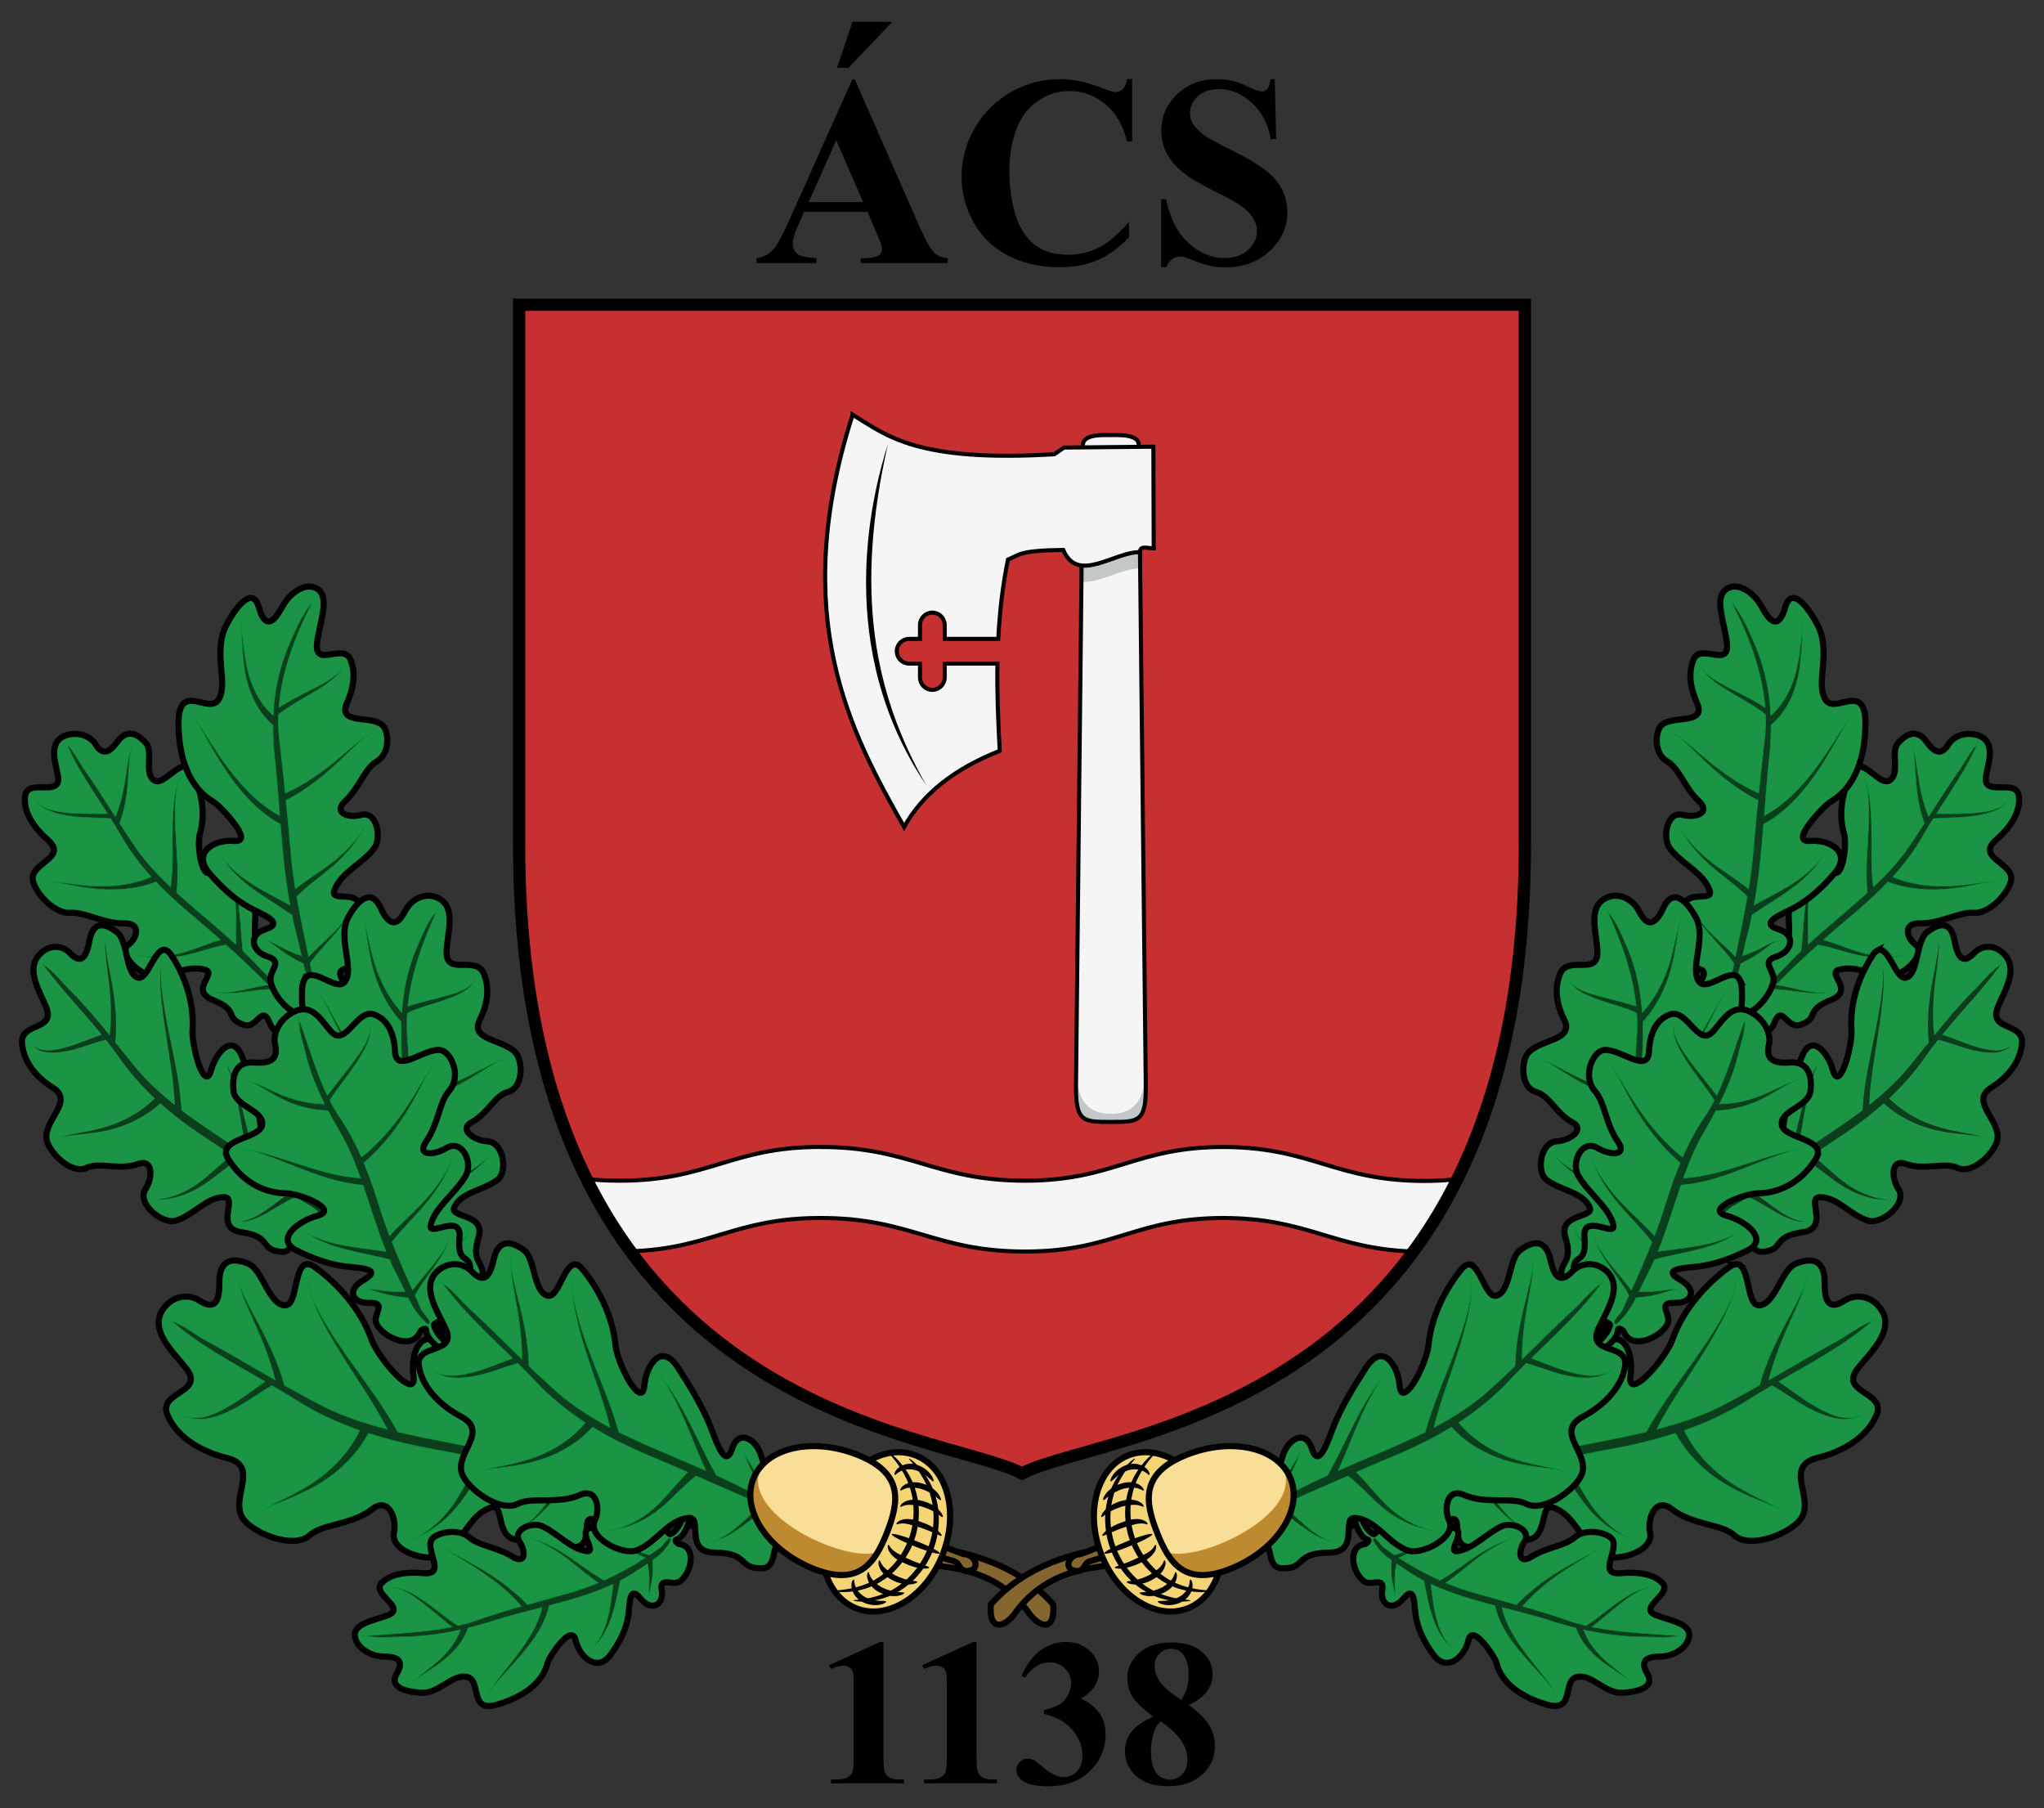 <svg xmlns:rdf="http://www.w3.org/1999/02/22-rdf-syntax-ns#" xmlns="http://www.w3.org/2000/svg" height="355.2pt" width="401.6pt" version="1.1" xmlns:cc="http://creativecommons.org/ns#" xmlns:dc="http://purl.org/dc/elements/1.1/" viewBox="0 0 401.6 355.2">
 <rect x="0" y="0" width="401.6" height="355.2" fill="#333333" stroke="none"/>
 <defs>
  <clipPath id="clip1">
   <path d="m332 137h69.6v76h-69.6z"/>
  </clipPath>
  <clipPath id="clip2">
   <path d="m323 174h78.6v79h-78.6z"/>
  </clipPath>
 </defs>
 <g>
  <path fill="rgb(78%, 19%, 19%)" d="m102 59.867v106.04c0 112.71 83.11 115.14 98.8 123.55 15.69-8.41 98.8-10.84 98.8-123.55v-106.04z"/>
  <path d="m161.18 225.31c-17.57 0.02-21.82 6.62-39.38 6.63-2.42 0-4.59-0.11-6.57-0.33 2.6 5.26 5.52 9.96 8.65 14.2 15.83-0.5 20.46-6.53 37.3-6.54 17.78-0.02 22.53 6.62 40.32 6.59 17.44-0.02 21.5-6.58 38.93-6.59 16.65 0.06 21.5 6.07 37.24 6.59 3.14-4.25 6.06-8.95 8.68-14.22-1.96 0.21-4.08 0.35-6.45 0.35-17.58 0.01-22.06-6.61-39.48-6.67-17.42 0.01-21.48 6.59-38.92 6.62-17.79 0.03-22.54-6.64-40.32-6.62z" stroke="rgb(0%, 0%, 0%)" stroke-width=".8" fill="rgb(96%, 96%, 96%)"/>
  <path d="m102 59.867v106.04c0 112.71 83.11 115.14 98.8 123.55 15.69-8.41 98.8-10.84 98.8-123.55v-106.04z" stroke="rgb(0%, 0%, 0%)" stroke-width="2.4" fill="none"/>
  <path fill="rgb(96%, 96%, 96%)" d="m217.21 85.461c-1.77 0.004-4.42 0.18-4.44 1.941l-1.36 125.78c-0.08 7.22 1.36 7.22 6.85 7.22s6.94 0 6.86-7.22l-1.37-125.78c-0.02-2.166-4.03-1.931-5.49-1.927-0.28 0-0.64-0.012-1.05-0.012z"/>
  <path fill="rgb(76%, 78%, 78%)" d="m223.79 90.98l-11.06 0.106-0.25 23.184c3.41 0.42 7.98-2.67 11.5-2.6 0-0.08 0.02-0.14 0.04-0.21z"/>
  <path fill="rgb(76%, 78%, 78%)" d="m225.11 209.99c-0.18 5.6-1.8 8.81-6.84 8.81s-6.67-3.21-6.84-8.79l-0.02 1.57c-0.3 7.33 0.75 9.1 6.86 8.82 6.15 0.41 7.14-1.47 6.85-8.82z"/>
  <path d="m217.21 85.461c-1.77 0.004-4.42 0.18-4.44 1.941l-1.36 125.78c-0.08 7.22 1.36 7.22 6.85 7.22s6.94 0 6.86-7.22l-1.37-125.78c-0.02-2.166-4.03-1.931-5.49-1.927-0.28 0-0.64-0.012-1.05-0.012z" stroke="rgb(0%, 0%, 0%)" stroke-width=".8" fill="none"/>
  <path d="m167.52 81.465c-12.7 39.745-0.38 62.435 10.12 81.005 3.6-6.53 9.94-11.48 18.79-14.97-0.32-5.7-0.55-11.41-0.46-17.14h-10.36v2.73c0 1.34-1.09 2.43-2.43 2.43-1.33 0-2.42-1.09-2.42-2.43v-2.73h-2.14c-1.34 0-2.42-1.09-2.42-2.43 0-1.33 1.08-2.42 2.42-2.42h2.14v-2.74c0-1.33 1.09-2.42 2.42-2.42 1.34 0 2.43 1.09 2.43 2.42v2.74h10.53c0.26-5.16 0.84-10.35 1.9-15.58 2.41-0.98 2.09-1.77 10.86-1.9 2.83 6.74 10.04 0.34 15.08 0.44 0-1.38 1.42-0.76 2.7-0.74l-0.07-19.976-17.56 0.168-1.91 1.32c-26.94 1.582-32.84-3.601-39.62-7.777z" stroke="rgb(0%, 0%, 0%)" stroke-width=".8" fill="rgb(96%, 96%, 96%)"/>
  <path fill="rgb(0%, 0%, 0%)" d="m181.99 154.25c-10.49-18.4-14.03-38.35-7.53-67.012-3.34 10.496-10.63 40.112 7.53 67.012z"/>
  <path d="m109.93 285.05c18.51 9.81 39.82 16.43 62.75 17.84 12.2 0.75 25.49 2.42 34.23 12.27 0.52 5.43-2.79 4.86-5.21 1.07-7.22-9.05-16.74-8.66-29-9.46-19.75-1.29-39.43-6.06-55.48-15.5l-6.46-6.41 0.6 1.35-0.54-1.09z" stroke="rgb(0%, 0%, 0%)" stroke-width="1.2" fill="rgb(52%, 40%, 18%)"/>
  <path d="m37.043 150.77c-0.918-0.63-2.113 0.21-3.301 1.12-1.187 0.91-2.355 1.91-3.269 1.49-1.157-0.54-1.246-1.99-1.207-3.49 0.039-1.49 0.218-3.03-0.618-3.95-0.488-0.54-1.296-1.35-2.265-1.67-0.481-0.16-1.008-0.2-1.567 0-0.554 0.19-1.14 0.61-1.707 1.39-0.839 1.16-1.566 1.85-2.277 1.97s-1.406-0.33-2.031-1.37c-0.442-0.74-1.184-1.35-2.102-1.71-0.918-0.37-2.015-0.5-3.152-0.25-2.102 0.45-2.824 1.74-2.902 3.31-0.075 1.57 0.5 3.4 0.75 4.87 0.171 1.03-0.075 1.57-0.579 1.87-0.507 0.29-1.269 0.33-2.086 0.32-1.629 0-3.492-0.17-3.777 1.6-0.258 1.6 0.207 3.23 1.055 4.73 0.852 1.5 2.082 2.85 3.332 3.94 1.996 1.74 1.332 2.82 0.117 3.88-1.219 1.07-2.996 2.09-3.043 3.68-0.031 1.02 0.938 2.82 2.387 4.31 1.445 1.49 3.355 2.66 5.043 2.51 1.39-0.12 3.051 0.44 4.867 1s3.781 1.13 5.734 1.07c2.414-0.06 2.645 1.5 1.95 2.84-0.262 0.5-0.649 0.97-1.11 1.3-1.156 0.84-0.621 2.39 0.543 3.71 1.168 1.32 2.945 2.41 4.274 2.42 3.664 0.04 6.777-2.11 10.152-1.17 1.293 0.35 0.48 1.35-0.043 2.51-0.527 1.16-0.758 2.48 1.621 3.44 2.703 1.08 3.211 1.93 3.551 2.69 0.336 0.77 0.5 1.44 2.383 2.15 1.406 0.54 2.316-0.52 3.074-1.23 0.762-0.7 1.39-1.05 2.133 0.89 0.593 1.54 1.793 2.1 2.769 2.04 0.977-0.05 1.735-0.73 1.324-1.73-0.199-0.41 0.668-1.28 0.922-1.09 1.18 0.93 2.305 2.95 2.758 5.12 0.438-0.21 0.879-0.42 1.32-0.62-0.562-2.06-1.414-4.42-2.882-5.3-0.485-0.29 0.168-0.85 0.582-0.79 1.996 0.29 2.535-1.41 2.222-3.39-0.312-1.98-1.496-4.24-2.644-4.95-1.442-0.87-3.66-0.02-3.094-2.69 0.586-2.76-1.668-5.19-4.082-3.12-2.75 2.36-2.02-2.28-2.016-4.5 0.008-3.1-0.722-6.33-1.554-9.37-0.614-2.25-1.864-2.85-3.203-2.59-1.344 0.28-2.77 1.44-3.598 2.81-0.543 0.9-1.039 0.91-1.469 0.41-0.543-0.65-0.949-2.15-1.129-3.66-0.183-1.5-0.137-3.01 0.074-3.72 0.641-2.15 0.668-4.32 0.348-6.38-0.324-2.06-1-3.99-1.848-5.72-0.222-0.45-0.464-0.75-0.73-0.93z" stroke="rgb(0%, 0%, 0%)" stroke-width="1.2" fill="rgb(11%, 58%, 27%)"/>
  <path d="m12.93 146.01c0.074 0.07 0.136 0.14 0.207 0.21-0.032-0.08-0.075-0.17-0.106-0.25-0.035 0.01-0.07 0.03-0.105 0.04h0.004zm0.207 0.21c1.879 4.53 5.043 9.02 7.988 13.62-2.605-0.03-5.195 0.07-7.785-0.17-2.348-0.24-4.977-0.69-6.406-2.5 1.246 1.91 3.964 2.68 6.328 3.07 2.738 0.47 5.836 0.35 8.476 0.58 0.641 1.02 1.285 2.04 1.879 3.09 1.621 2.94 3.711 5.72 6.082 8.34-3.472 1.5-7.554 2.03-11.738 1.78-1.66-0.1-3.348-0.32-5.043-0.55-1.137-0.15-2.324-0.37-3.43-0.25 1.125-0.05 2.274 0.24 3.414 0.46 1.692 0.33 3.371 0.65 5.063 0.85 4.383 0.53 8.789 0.21 12.699-1.29 0.836 0.88 1.691 1.75 2.582 2.59-0.004 0.03-0.004 0.05-0.012 0.08 0.036 0.01 0.075 0.01 0.11 0.02 0.316 0.29 0.633 0.59 0.953 0.88 1.082 0.99 2.191 1.96 3.32 2.91 1.988 1.64 3.863 3.27 5.688 4.89-2.367 0.68-4.547 1.63-6.817 2.33-2.898 0.9-6.097 1.21-9.351 0.73 3.226 0.71 6.523 0.63 9.605-0.08 2.641-0.61 5.129-1.53 7.668-1.97 2.84 2.56 5.578 5.15 8.235 7.83-3.508 0.49-6.735 1.83-10.266 1.43-0.078-0.08-0.152-0.15-0.231-0.22 0.071 0.08 0.141 0.16 0.211 0.24 3.571 0.76 7.563-0.62 11.168-0.56 0.7 0.71 1.375 1.41 2.071 2.14 0.347 0.23 0.906 1.19 1.398 1.93 0.496 0.74 0.938 1.25 1.113 0.59-0.984-2.19-2.168-3.76-3.914-5.61 0.184-1.61 0.129-3.22-0.074-4.82-0.117-1.08-0.512-2.15-0.082-3.13-0.586 0.9-0.402 2.11-0.43 3.14-0.047 1.27-0.179 2.52-0.441 3.73-1.039-1.05-2.102-2.11-3.109-3.2-0.75-0.79-1.539-1.56-2.336-2.32-0.629-5.51-0.434-11.42-2.727-16.48 1.727 4.79 1.254 9.97 1.328 15.17-3.566-3.27-7.41-6.35-11.027-9.61-0.195-0.17-0.387-0.35-0.578-0.52 0.465-4.42-0.082-8.78-0.25-12.92-0.078-2-0.114-3.95 0.07-5.87 0.129-1.33 0.277-2.66 0.992-3.89-0.781 1.21-1.023 2.57-1.226 3.9-0.301 1.92-0.387 3.9-0.426 5.9-0.078 3.86 0.18 7.88-0.356 11.76-2.398-2.27-4.64-4.65-6.503-7.23-1.204-1.76-2.375-3.52-3.5-5.27 1.07-2.86 1.457-5.76 1.652-8.49 0.176-2.38 0.137-4.64 0.855-6.83-0.91 2.17-1.086 4.5-1.465 6.85-0.386 2.37-0.917 4.83-1.89 7.16-1.895-2.95-3.695-5.83-5.625-8.59-1.395-1.83-2.317-4.09-3.938-5.64 0.008 0.01 0.02 0.01 0.032 0.02z" fill-opacity=".588" stroke="rgb(0%, 60%, 23%)" stroke-width=".117" fill="rgb(0%, 0%, 0%)"/>
  <path d="m32.711 186.7c-1.07-0.54-1.984 0.91-2.863 2.44-0.883 1.54-1.727 3.16-2.715 2.92-1.246-0.31-1.742-2.11-2.184-4.04-0.441-1.93-0.824-3.99-1.984-4.9-0.684-0.53-1.797-1.3-2.856-1.35-1.058-0.06-2.089 0.61-2.535 3.03-0.332 1.81-0.773 2.94-1.394 3.37-0.621 0.42-1.422 0.13-2.403-0.91-1.394-1.49-3.734-1.79-5.586-0.17-1.715 1.49-1.855 3.35-1.367 5.26 0.484 1.92 1.59 3.86 2.258 5.53 0.93 2.33-0.309 3.05-1.781 3.71-1.473 0.67-3.176 1.25-2.969 3.45 0.379 3.99 3.262 6.89 5.98 8.58 2.172 1.35 1.778 2.89 0.883 4.61-0.894 1.71-2.308 3.57-2.062 5.49 0.152 1.21 1.344 3.02 2.906 4.32 1.563 1.3 3.488 2.09 5.004 1.37 1.246-0.6 2.863-0.45 4.621-0.32 1.762 0.12 3.668 0.23 5.469-0.43 1.523-0.55 2.222 0.15 2.387 1.25 0.16 1.11-0.215 2.62-0.907 3.64-0.937 1.4-0.144 3.16 1.246 4.48 1.387 1.31 3.364 2.15 4.657 1.77 3.566-1.05 6.05-4.68 9.566-4.61 1.348 0.02 0.836 1.53 0.664 3.15-0.176 1.61-0.008 3.36 2.692 3.73 3.066 0.43 3.914 1.28 4.566 2.09 0.652 0.82 1.101 1.61 3.344 1.75 1.675 0.09 2.093-1.58 2.523-2.76 0.426-1.17 0.836-1.85 2.535 0.16 1.352 1.6 2.883 1.71 3.817 1.18 0.929-0.54 1.269-1.71 0.347-2.68-0.41-0.39-0.027-1.84 0.317-1.73 1.59 0.52 3.742 2.3 5.597 4.51 0.286-0.47 0.567-0.95 0.848-1.42-1.855-2.02-3.902-4.29-5.723-4.62-0.601-0.1-0.261-1.07 0.157-1.21 1.996-0.63 1.613-2.88 0.476-5.04s-3.008-4.26-4.285-4.59c-1.59-0.42-3.367 1.52-3.652-1.92-0.145-1.77-0.871-3.17-1.766-3.7-0.894-0.52-1.965-0.19-2.809 1.52-0.957 1.94-1.578 1.42-2.003 0.08-0.426-1.33-0.649-3.5-0.879-4.85-0.653-3.79-1.891-7.49-3.157-10.95-0.933-2.55-2.175-2.91-3.367-2.16-1.195 0.74-2.324 2.61-2.863 4.56-0.629 2.29-1.637 0.99-2.422-1.23-0.785-2.21-1.305-5.32-1.219-6.63 0.192-2.85-0.215-5.56-0.976-8.05-0.758-2.48-1.875-4.74-3.164-6.7-0.344-0.52-0.664-0.83-0.969-0.98z" stroke="rgb(0%, 0%, 0%)" stroke-width="1.2" fill="rgb(11%, 58%, 27%)"/>
  <path fill-opacity=".588" fill="rgb(0%, 0%, 0%)" d="m8.312 189.44c0.094 0.05 0.18 0.11 0.27 0.17-0.062-0.09-0.129-0.17-0.191-0.26-0.027 0.03-0.055 0.06-0.078 0.09zm0.27 0.17c3.41 4.66 7.613 8.98 11.414 13.64-2.422 0.84-4.785 1.89-7.211 2.56-2.203 0.58-4.683 1.07-6.429-0.5 1.609 1.76 4.242 1.62 6.497 1.22 2.609-0.44 5.437-1.68 7.937-2.29 0.828 1.04 1.645 2.09 2.414 3.19 2.117 3.08 4.563 5.85 7.235 8.35-2.958 2.92-6.645 4.82-10.524 5.86-1.543 0.42-3.121 0.7-4.707 1-1.062 0.2-2.18 0.34-3.156 0.88 1.008-0.47 2.101-0.5 3.179-0.63 1.598-0.17 3.192-0.32 4.778-0.62 4.109-0.77 8.133-2.5 11.508-5.54 0.933 0.84 1.879 1.66 2.859 2.43-0.004 0.03 0 0.07 0 0.1 0.035-0.01 0.07-0.01 0.105-0.01 1.52 1.2 3.086 2.34 4.692 3.41 2.183 1.44 4.277 2.87 6.371 4.27-2.074 1.62-3.934 3.48-5.945 5.06-2.571 2.01-5.594 3.36-8.797 3.72 3.222-0.07 6.398-1.14 9.191-2.99 2.387-1.57 4.543-3.52 6.832-4.91 3.297 2.22 6.621 4.42 10.102 6.6-3.145 2.01-5.844 4.85-9.457 5.56-0.098-0.06-0.196-0.13-0.297-0.19 0.094 0.08 0.191 0.15 0.289 0.23 3.766-0.28 7.191-3.47 10.633-4.88 0.929 0.57 1.851 1.12 2.82 1.69 0.859 0.26 3.828 3.57 3.524 1.85-1.997-2.12-3.75-3.46-6.071-4.97-0.422-2.02-1.012-3.94-1.679-5.79-0.438-1.26-1.102-2.41-0.969-3.75-0.293 1.31 0.211 2.71 0.5 3.96 0.34 1.56 0.621 3.13 0.797 4.7-1.344-0.86-2.676-1.74-3.946-2.7-0.937-0.69-1.89-1.34-2.836-2-2.035-6.54-2.91-13.83-5.879-19.36 2.399 5.37 2.883 11.86 4.235 18.24-4.371-2.96-8.781-5.73-12.93-8.88-0.336-5.62-1.617-10.83-2.617-15.92-0.481-2.45-0.934-4.88-1.215-7.35-0.191-1.72-0.39-3.45-0.031-5.23-0.43 1.77-0.313 3.57-0.192 5.31 0.172 2.52 0.524 5 0.891 7.5 0.711 4.81 1.672 9.69 1.856 14.66-2.633-2.09-5.141-4.35-7.368-6.94-1.461-1.79-2.906-3.58-4.336-5.36 0.372-3.88 0.028-7.63-0.562-11.11-0.516-3.06-1.285-5.91-1.438-8.98-0.039 3.12 0.551 6.12 0.868 9.2 0.316 3.11 0.425 6.35 0.05 9.54-2.429-3-4.859-5.92-7.488-8.57-1.848-1.71-3.48-4.1-5.531-5.27 0.012 0 0.023 0.01 0.035 0.01z"/>
  <path d="m60.535 248.34c-1.371-0.13-1.89 1.8-2.344 3.82-0.453 2.01-0.82 4.13-2.043 4.25-1.543 0.15-2.753-1.63-3.843-3.57-1.09-1.93-2.047-4.01-3.535-4.59-0.875-0.35-2.25-0.82-3.434-0.55-0.59 0.14-1.137 0.46-1.547 1.1-0.41 0.63-0.691 1.58-0.684 2.98 0.012 2.07-0.203 3.46-0.82 4.11-0.621 0.65-1.648 0.56-3.043-0.36-0.988-0.65-2.168-0.93-3.359-0.78-1.188 0.15-2.395 0.72-3.367 1.82-1.797 2.02-1.594 4.19-0.485 6.3 1.106 2.11 3.082 4.11 4.477 5.85 0.972 1.22 1.152 2.1 0.871 2.84-0.281 0.73-1.024 1.3-1.852 1.86-1.652 1.12-3.683 2.17-2.57 4.69 1.008 2.28 2.793 4.1 4.859 5.45 2.067 1.36 4.411 2.26 6.559 2.79 1.711 0.42 2.617 1.08 3.059 1.93 0.437 0.85 0.41 1.89 0.238 3.01-0.344 2.24-1.289 4.83-0.016 6.92 0.809 1.33 3.293 2.96 6 3.84 2.703 0.88 5.602 0.99 7.164-0.43 1.289-1.17 3.418-1.67 5.696-2.28 2.277-0.62 4.703-1.36 6.589-2.86 1.497-1.2 2.653-0.89 3.422 0.06 0.856 1.1 1.215 3.03 0.875 4.54-0.429 1.92 1.41 3.47 3.696 4.28 2.289 0.8 4.992 0.85 6.32-0.13 3.656-2.68 4.871-7.69 8.996-9.07 1.574-0.53 1.648 1.33 2.145 3.18 0.496 1.84 1.433 3.67 4.631 3.05 3.63-0.69 4.89-0.04 5.91 0.65s1.79 1.4 4.3 0.82c1.87-0.43 1.79-2.44 1.89-3.9 0.09-1.46 0.37-2.37 2.88-0.57 2 1.43 3.69 1.16 4.58 0.32 0.89-0.83 0.98-2.26-0.34-3.15-0.56-0.35-0.54-2.1-0.12-2.06 1.98 0.2 4.94 1.76 7.44 4.01 0.22-0.6 0.44-1.2 0.66-1.8-2.49-2.03-5.48-4.22-7.69-4.14-0.74 0.03-0.63-1.17-0.17-1.42 2.17-1.22 1.11-3.71-0.98-5.89s-5.2-4.03-6.92-4c-2.14 0.03-3.52 2.8-5.3-0.93-1.85-3.87-6.07-5.17-6.6-0.75-0.61 5.03-3.906-1.31-5.781-4.1-2.617-3.87-6.019-7.37-9.332-10.58-2.441-2.36-4.144-2.21-5.215-0.88-1.07 1.34-1.496 3.86-1.164 6.21 0.289 2.04-0.66 2.04-2.015 1.06-1.141-0.83-2.551-2.37-3.731-3.94s-2.121-3.17-2.445-4.09c-1.133-3.2-2.859-5.99-4.817-8.36-1.953-2.38-4.128-4.35-6.273-5.91-0.566-0.42-1.031-0.62-1.422-0.65z" stroke="rgb(0%, 0%, 0%)" stroke-width="1.2" fill="rgb(11%, 58%, 27%)"/>
  <path d="m33.152 259.23c0.125 0.04 0.246 0.1 0.368 0.14-0.094-0.08-0.2-0.17-0.293-0.26-0.024 0.04-0.051 0.09-0.079 0.12h0.004zm0.368 0.14c2.636 2.32 5.628 4.4 8.773 6.35s6.445 3.78 9.746 5.68c-2.613 1.82-5.113 3.79-7.906 5.3-1.274 0.68-2.653 1.33-4.082 1.64-1.434 0.31-2.922 0.28-4.363-0.4 1.39 0.81 2.941 1 4.464 0.83 1.524-0.16 3.02-0.69 4.36-1.27 3.125-1.32 6.117-3.68 8.914-5.29 1.457 0.85 2.926 1.71 4.363 2.62 3.992 2.59 8.348 4.62 12.848 6.19-2.16 4.46-5.758 8.14-10.133 10.85-1.738 1.08-3.606 2.02-5.496 2.95-1.266 0.62-2.641 1.18-3.645 2.14 1.082-0.88 2.481-1.33 3.805-1.87 1.965-0.79 3.914-1.6 5.766-2.57 4.808-2.5 8.898-6.15 11.492-10.93 1.551 0.5 3.113 0.97 4.691 1.37 0.016 0.04 0.035 0.07 0.051 0.11 0.039-0.02 0.082-0.04 0.121-0.06 0.219 0.06 0.441 0.11 0.66 0.16 2.219 0.56 4.453 1.04 6.692 1.46 3.332 0.59 6.531 1.24 9.695 1.9-1.723 2.63-3.039 5.45-4.668 8.02-2.078 3.3-4.969 6.07-8.598 7.89 3.793-1.51 6.992-4.06 9.41-7.26 2.067-2.73 3.708-5.76 5.797-8.22 4.963 1.07 9.873 2.21 14.813 3.47-2.95 3.32-4.91 7.45-8.73 9.63-0.14-0.03-0.28-0.07-0.42-0.1 0.13 0.05 0.28 0.1 0.42 0.15 4.18-1.77 6.84-6.55 10.37-9.26 1.31 0.34 2.59 0.67 3.92 1.03 1.09 0.03 5.57 3.01 4.7 1.12-2.95-1.91-5.49-2.91-8.82-3.84-1.26-2.13-2.74-4.08-4.32-5.9-1.06-1.25-2.37-2.28-2.8-3.82 0.22 1.57 1.44 2.93 2.31 4.22 1.07 1.61 2.04 3.27 2.87 4.97-1.95-0.51-3.89-1.01-5.82-1.59-1.41-0.42-2.84-0.77-4.27-1.12-5.371-6.4-10.133-13.93-16.539-18.62 5.629 4.76 9.512 11.6 14.059 18.05-6.606-1.47-13.286-2.52-19.868-4.09-3.238-5.92-7.375-11.06-10.898-16.21-1.695-2.48-3.297-4.93-4.633-7.51-0.93-1.79-1.828-3.59-2.082-5.67 0.172 2.1 1.004 4.01 1.856 5.85 1.234 2.67 2.734 5.25 4.316 7.82 3.047 4.97 6.617 9.89 9.332 15.19-4.238-1.1-8.422-2.48-12.371-4.41-2.633-1.37-5.223-2.77-7.742-4.19-1.246-4.44-3.172-8.44-5.082-12.06-1.672-3.18-3.414-6.05-4.305-9.35 0.687 3.42 2.266 6.52 3.711 9.8 1.457 3.31 2.875 6.85 3.777 10.53-4.238-2.43-8.293-4.85-12.343-7.07-1.399-0.7-2.774-1.62-4.129-2.48-1.356-0.87-2.692-1.67-4.086-2.13 0.015 0.01 0.027 0.01 0.043 0.01z" fill-opacity=".588" stroke="rgb(0%, 60%, 23%)" stroke-width=".159" fill="rgb(0%, 0%, 0%)"/>
  <path d="m35.43 139.3c0.687-1.98 2.222-1.73 3.75-1.38 1.531 0.35 3.074 0.79 3.828-0.58 0.008-0.01 0.015-0.03 0.023-0.04 0.938-1.76 0.594-4.01 0.387-6.55-0.203-2.54-0.25-5.4 0.977-7.8 0.726-1.41 2.023-3.59 3.332-4.72 0.652-0.57 1.3-0.88 1.847-0.73 0.551 0.16 1.004 0.78 1.348 2.01 0.508 1.82 1.203 2.65 1.953 2.58 0.754-0.06 1.563-1.02 2.605-2.92 0.743-1.35 1.832-2.53 2.985-3.22 1.152-0.7 2.351-0.93 3.363-0.53 0.934 0.37 1.414 1.05 1.629 1.88 0.211 0.83 0.16 1.82 0.004 2.87-0.313 2.1-1.016 4.47-1.184 6.3-0.117 1.28 0.219 1.86 0.754 2.08 0.535 0.23 1.278 0.11 2.051-0.01 0.777-0.14 1.59-0.27 2.273-0.16 0.688 0.12 1.243 0.48 1.559 1.32 0.578 1.5 0.652 2.99 0.453 4.43-0.203 1.44-0.683 2.85-1.242 4.13-0.211 0.47-0.297 0.87-0.293 1.2 0.016 1.29 1.387 1.59 2.961 1.79 1.57 0.2 3.344 0.33 4.289 1.15 0.68 0.59 1.078 1.95 1 3.38s-0.648 2.97-2.078 3.81c-1.172 0.69-2.008 1.94-2.899 3.38-0.894 1.43-1.847 3.06-3.304 4.42-0.332 0.32-0.563 0.61-0.703 0.88-0.899 1.71 1.824 2.39 3.84 1.82 1.578-0.44 2.605 0.69 3.046 2.2 0.442 1.5 0.297 3.41-0.566 4.5-2.379 3-6.465 4.63-7.719 8.12-0.476 1.34 1.016 1.13 2.481 1.25 1.468 0.12 2.906 0.57 2.32 3.3-0.66 3.11-0.172 4.12 0.348 4.9 0.515 0.78 1.07 1.35 0.5 3.68-0.422 1.73-2.039 1.93-3.215 2.2-1.176 0.28-1.91 0.6-0.617 2.69 1.031 1.66 0.691 3.3-0.059 4.21-0.746 0.92-1.895 1.11-2.496-0.02-0.231-0.49-1.637-0.29-1.637 0.09 0 1.78 0.973 4.36 2.422 6.72-0.508 0.23-1.016 0.47-1.523 0.71-1.266-2.34-2.715-4.87-2.477-6.87 0.078-0.67-0.887-0.45-1.125-0.02-1.144 2.05-3.047 1.31-4.648-0.23-1.602-1.55-2.926-3.9-2.832-5.34 0.117-1.78 2.386-3.34-0.563-4.27-3.051-0.95-3.98-4.25-0.41-5.36 4.059-1.27-0.941-3.04-3.106-4.23-3.023-1.65-5.679-4.13-7.992-6.86-1.703-2.02-1.394-3.72-0.211-4.82 1.184-1.09 3.243-1.6 5.079-1.44 2.253 0.2 1.511-1.55 0.042-3.49-1.335-1.76-3.242-3.75-4.214-4.31-2.239-1.31-3.957-3.45-5.086-6.19s-1.66-6.09-1.59-9.66c0.015-0.94 0.144-1.69 0.34-2.25z" stroke="rgb(0%, 0%, 0%)" stroke-width="1.2" fill="rgb(11%, 58%, 27%)"/>
  <path d="m61.695 117.99c-0.101 0.1-0.191 0.21-0.289 0.32 0.063-0.13 0.133-0.25 0.199-0.37 0.028 0.01 0.059 0.03 0.09 0.05zm-0.289 0.32c-1.695 3.26-3.176 6.6-4.312 9.98-1.133 3.37-1.914 6.78-2.227 10.04-0.019 0.21-0.039 0.42-0.055 0.63 0.293-0.19 0.59-0.37 0.887-0.56 2.133-1.3 4.301-2.32 6.36-3.39 1.058-0.56 2.156-1.13 3.093-1.79 0.934-0.66 1.703-1.41 2.141-2.4-0.34 1.03-1.051 1.87-1.941 2.64-0.895 0.76-1.965 1.45-2.993 2.09-1.547 0.98-3.332 1.93-5.027 3-0.91 0.57-1.793 1.16-2.598 1.81-0.054 1.46-0.035 2.88 0.106 4.26 0.43 3.82 0.848 7.49 1.226 11.17 3.887-1.69 7.43-4.29 10.582-6.93 1.25-1.05 2.45-2.11 3.684-3.09 0.82-0.65 1.652-1.33 2.664-1.72-0.98 0.44-1.73 1.15-2.508 1.84-1.148 1.04-2.265 2.17-3.453 3.3-3.078 2.93-6.656 5.93-10.847 8.05 0.089 0.92 0.187 1.84 0.281 2.76 0.031 0.33 0.066 0.66 0.093 1 0.028 0.01 0.051 0.02 0.079 0.03-0.02 0.04-0.039 0.07-0.059 0.11 0.18 1.94 0.356 3.88 0.523 5.83 0.204 2.64 0.543 5.15 0.942 7.64 2.18-1.77 4.515-3.19 6.672-4.79 2.758-2.03 5.16-4.53 6.937-7.27-1.547 2.83-3.781 5.53-6.476 7.83-2.305 1.96-4.809 3.69-6.868 5.75 0.676 3.9 1.493 7.76 2.333 11.78 2.769-2.98 6.14-5.3 8.003-8.78-0.023-0.1-0.043-0.21-0.066-0.32 0.035 0.1 0.07 0.21 0.106 0.32-1.543 3.7-5.454 6.72-7.762 10.12 0.222 1.07 0.433 2.13 0.648 3.24-0.023 0.95 2.071 4.61 0.617 4.03-1.312-2.45-1.992-4.51-2.617-7.21-1.664-0.77-3.183-1.72-4.601-2.76-0.973-0.7-1.766-1.63-2.993-1.75 1.258-0.05 2.317 0.75 3.329 1.28 1.261 0.65 2.566 1.22 3.906 1.66-0.344-1.56-0.692-3.12-1.106-4.63-0.289-1.11-0.535-2.23-0.773-3.36-4.981-3.46-10.914-6.32-14.027-11.86 3.25 4.82 8.621 7.11 13.644 9.9-0.957-5.21-1.449-10.52-1.867-15.87-0.75-0.4-1.473-0.86-2.168-1.34-3.281-2.3-5.965-5.42-8.336-8.88-1.391-2.02-2.652-4.2-3.922-6.44-0.883-1.56-1.687-3.26-2.933-4.43 1.3 1.07 2.203 2.73 3.152 4.22 1.375 2.15 2.742 4.25 4.223 6.17 2.847 3.7 6.031 6.94 9.843 8.99-0.265-3.45-0.527-6.92-0.879-10.45-0.3-2.37-0.457-4.8-0.441-7.31-1.457-1.22-2.648-2.75-3.578-4.54-0.731-1.42-1.289-3-1.68-4.68-0.773-3.35-0.793-7.12-1.039-10.89 0.473 3.63 0.719 7.36 1.672 10.51 0.586 1.94 1.41 3.69 2.441 5.18 0.664 0.95 1.411 1.78 2.235 2.51 0.035-0.76 0.086-1.53 0.16-2.3 0.352-3.64 1.211-7.42 2.73-11.1 0.668-1.5 1.321-3.11 2.102-4.66 0.777-1.55 1.684-3.03 2.773-4.2-0.011 0.01-0.023 0.02-0.035 0.03z" fill-opacity=".588" stroke="rgb(0%, 60%, 23%)" stroke-width=".129" fill="rgb(0%, 0%, 0%)"/>
  <path d="m59.746 192.52c0.742-1.59 2.348-0.94 3.961-0.19 1.609 0.74 3.234 1.59 4.035 0.54 1.012-1.33 0.613-3.48 0.262-5.82-0.352-2.35-0.649-4.91 0.379-6.8 0.601-1.11 1.676-2.79 2.887-3.55 1.207-0.77 2.484-0.61 3.562 1.75 0.801 1.75 1.625 2.65 2.414 2.73 0.793 0.08 1.547-0.66 2.379-2.26 0.59-1.13 1.555-2.05 2.656-2.54 1.106-0.5 2.348-0.58 3.508-0.09 2.149 0.9 2.586 2.72 2.543 4.71-0.043 2-0.555 4.23-0.594 6.01-0.027 1.25 0.36 1.88 0.946 2.2 0.589 0.33 1.378 0.34 2.211 0.33 1.664 0 3.46-0.05 4.203 1.81 0.672 1.68 0.757 3.31 0.531 4.85-0.231 1.53-0.774 2.98-1.402 4.23-0.497 1.01-0.418 1.76 0.007 2.35 0.422 0.58 1.188 1.01 2.075 1.39 1.777 0.77 4.031 1.39 5.101 2.76 0.68 0.86 1.02 2.54 0.83 4.11-0.19 1.58-0.91 3.06-2.47 3.48-2.559 0.68-3.836 4.18-7.063 5.92-1.891 1.02-0.906 2.38 0.695 3.15 0.723 0.35 1.567 0.58 2.328 0.62 1.668 0.11 2.649 1.59 2.997 3.24 0.343 1.65 0.062 3.48-0.911 4.26-2.668 2.14-7.011 2.36-8.527 5.36-0.578 1.15 0.984 1.45 2.5 2.06 1.516 0.62 2.981 1.53 2.223 4-0.856 2.8-0.391 3.94 0.113 4.87s1.055 1.64 0.367 3.71c-0.512 1.54-2.203 1.22-3.445 1.12-1.238-0.11-2.024-0.01-0.738 2.4 1.023 1.93 0.617 3.4-0.188 4.06-0.809 0.66-2.016 0.5-2.617-0.77-0.227-0.55-1.707-0.79-1.719-0.42-0.047 1.74 0.914 4.53 2.406 7.22-0.535 0.09-1.07 0.17-1.605 0.25-1.305-2.61-2.774-5.53-2.469-7.41 0.102-0.62-0.918-0.7-1.179-0.36-1.254 1.66-3.231 0.37-4.86-1.66s-2.922-4.8-2.762-6.19c0.196-1.74 2.633-2.54-0.39-4.43-3.129-1.96-3.91-5.57-0.137-5.48 4.289 0.11-0.801-3.33-2.973-5.25-3.027-2.68-5.617-6.06-7.824-9.58-1.629-2.58-1.191-4.16 0.113-4.83 1.305-0.69 3.473-0.49 5.36 0.31 1.285 0.54 1.664 0.16 1.512-0.68-0.196-1.03-1.18-2.78-2.278-4.47-1.097-1.69-2.308-3.31-3.035-3.97-2.246-2.03-3.906-4.67-4.953-7.63-1.051-2.96-1.484-6.24-1.356-9.48 0.036-0.86 0.18-1.49 0.391-1.94z" stroke="rgb(0%, 0%, 0%)" stroke-width="1.2" fill="rgb(11%, 58%, 27%)"/>
  <path d="m86.078 178.71c-0.09 0.08-0.168 0.18-0.258 0.26 0.051-0.11 0.106-0.22 0.157-0.33l0.105 0.06v0.01zm-0.258 0.26c-1.351 2.98-2.605 6.03-3.605 9.15-1 3.13-1.738 6.33-2.067 9.54 2.571-0.88 5.196-1.4 7.676-2.1 2.242-0.66 4.637-1.35 5.531-3.28-0.683 2.04-3.031 3.07-5.21 3.9-2.512 0.99-5.629 1.66-8.102 2.84-0.094 1.42-0.121 2.84-0.027 4.24 0.289 3.93 0.484 7.76 0.613 11.55 4.16-0.36 8.035-1.78 11.512-3.49 1.379-0.69 2.707-1.42 4.062-2.09 0.906-0.45 1.82-0.94 2.906-1.07-1.054 0.2-1.886 0.74-2.746 1.25-1.273 0.76-2.519 1.59-3.84 2.37-3.421 2.05-7.363 3.84-11.875 4.52 0.04 1.29 0.094 2.59 0.122 3.87 0.023 0.02 0.05 0.04 0.074 0.06-0.024 0.03-0.047 0.06-0.071 0.08 0.008 0.43 0.02 0.85 0.028 1.27 0.035 1.57 0.07 3.14 0.097 4.71 0.024 2.68 0.207 5.29 0.461 7.89 2.375-1.01 4.887-1.62 7.231-2.45 2.992-1.06 5.652-2.71 7.691-4.82-1.804 2.27-4.308 4.18-7.254 5.52-2.519 1.15-5.226 2-7.488 3.34 0.457 4.08 1.09 8.16 1.781 12.39 3.02-2.04 6.645-3.19 8.774-5.96-0.016-0.11-0.035-0.23-0.051-0.34 0.031 0.11 0.059 0.23 0.09 0.35-1.805 3.09-6.024 4.75-8.582 7.36 0.187 1.12 0.363 2.22 0.547 3.38-0.059 0.93 2.015 5.14 0.511 4.13-1.304-2.79-1.933-5.03-2.468-7.89-1.703-1.3-3.243-2.73-4.664-4.23-0.977-1.02-1.754-2.21-3.02-2.74 1.309 0.37 2.367 1.52 3.395 2.39 1.281 1.05 2.609 2.04 3.984 2.92-0.285-1.65-0.566-3.3-0.914-4.93-0.242-1.2-0.434-2.39-0.613-3.58-4.969-5.11-10.922-10.01-13.766-16.57 3.035 5.9 8.437 10.03 13.484 14.5-0.644-5.23-0.797-10.43-0.855-15.63 0-0.25-0.004-0.49-0.004-0.74-4.289-3.81-7.469-8.62-10.242-13.62-1.34-2.41-2.559-4.9-3.821-7.4-0.878-1.73-1.683-3.56-2.972-4.99 1.351 1.36 2.262 3.17 3.211 4.86 1.375 2.45 2.711 4.89 4.152 7.23 2.774 4.52 5.844 8.82 9.649 12.18-0.028-3.53-0.043-7.08-0.204-10.71-0.175-2.45-0.218-4.91-0.125-7.38-2.668-2.91-4.457-6.48-5.504-10.24-0.925-3.3-1.214-6.75-1.921-10.2 0.933 3.38 1.461 6.85 2.574 10.01 1.125 3.19 2.777 6.15 4.957 8.57 0.308-4.19 1.125-8.36 2.742-12.27 1.195-2.6 2.215-5.72 4.191-7.67-0.011 0.01-0.023 0.01-0.035 0.02z" fill-opacity=".588" stroke="rgb(0%, 60%, 23%)" stroke-width=".129" fill="rgb(0%, 0%, 0%)"/>
  <path d="m44.402 226.38c-0.015-2.71 6.621-2.99 7.086-5.3 0.586-2.91-5.254-3.63-5.605-6.77-0.207-1.84-0.281-5.93 4.152-5.58 3.289 0.25 4.653-0.81 4.012-3.5-0.461-1.91 0.617-4.53 2.941-6.04 4.289-2.8 6.157 1.49 8.176 3.57 2.824 2.91 4.973-4.67 8.332-3.47 3.043 1.09 3.984 4.35 4.113 7.27 0.211 4.66 6.063-0.97 9.114-0.23 1.937 0.47 4.027 5.06 1.531 7.97-2.051 2.39-2.035 6.32-4.481 9.88-2.07 3.03 1.575 2.78 3.899 1.37 3.152-1.91 5.305 2.85 3.84 5.4-2.016 3.5-6.067 6.22-6.891 9.67-0.633 2.65 6.149-2.58 5.656 2.5-0.558 5.77 2.59 2.77 2.051 6.97-0.402 3.14-6.656 2.77-3.316 5.27 2.664 2-0.391 5.66-2.028 4.27-0.32-0.31-1.769 0.34-1.707 0.65 0.289 1.44 1.758 3.15 3.731 4.4l-1.461 1.13c-1.785-1.3-3.758-2.82-3.836-4.54-0.027-0.56-1.004-0.04-1.188 0.39-1.73 4.15-8.496 0.31-8.711-2.21-0.136-1.57 2.028-3.62-1.191-3.5-3.332 0.12-4.75-2.45-1.152-4.51 4.086-2.35-1.399-2.34-3.836-2.68-3.395-0.47-6.535-1.71-9.391-3.13-4.207-2.1 0.149-5.71 4.07-6.78 4.586-1.26-3.523-4.39-5.937-4.41-5.285-0.05-9.184-2.98-11.523-6.74-0.313-0.5-0.45-0.93-0.45-1.32z" stroke="rgb(0%, 0%, 0%)" stroke-width="1.2" fill="rgb(11%, 58%, 27%)"/>
  <path d="m58.785 199.96c-0.012 0.11-0.008 0.22-0.019 0.33-0.032-0.09-0.063-0.18-0.098-0.27zm-0.019 0.33c1.828 4.83 3.277 10.18 5.535 14.89 1.828-2.45 3.82-4.76 5.554-7.16 1.551-2.18 3.18-4.61 2.805-6.64 0.606 1.92-0.808 4.56-2.234 6.82-1.625 2.62-3.985 5.39-5.629 7.96 0.523 1.01 1.078 2.01 1.703 2.94 1.785 2.57 3.258 5.33 4.527 8.22 3.692-2.96 6.766-6.65 9.258-10.48 0.988-1.52 1.895-3.07 2.832-4.62 0.625-1.04 1.231-2.13 2.129-3.05-0.844 0.95-1.355 2.03-1.918 3.09-0.832 1.56-1.633 3.14-2.531 4.7-2.34 4.08-5.371 8.1-9.305 11.51 0.414 1 0.828 2 1.203 3.02h0.09l-0.047 0.11c0.582 1.59 1.125 3.19 1.629 4.82 0.66 2.21 1.399 4.29 2.172 6.33 2.039-2.22 4.277-4.21 6.301-6.31 2.586-2.68 4.711-5.71 6.07-8.84-1.101 3.13-3.019 6.29-5.504 9.18-2.121 2.48-4.5 4.78-6.371 7.21 1.254 3.18 2.61 6.29 4.043 9.44 2.492-3.41 5.719-6.43 7.211-10.01-0.039-0.08-0.078-0.17-0.113-0.26 0.051 0.08 0.101 0.16 0.152 0.25-1.121 3.68-4.824 7.45-6.769 11.07 0.382 0.83 0.757 1.65 1.148 2.51 0.113 0.8 2.887 3.1 1.266 3.12-1.774-1.55-2.785-3.06-3.821-5.15-1.855-0.12-3.582-0.46-5.207-0.92-1.117-0.3-2.074-0.86-3.375-0.59 1.309-0.43 2.528-0.06 3.66 0.08 1.415 0.17 2.86 0.25 4.325 0.2-0.578-1.22-1.149-2.45-1.785-3.62-0.454-0.88-0.864-1.77-1.262-2.68-5.696-1.47-12.285-2.1-16.496-5.46 4.23 2.73 10.168 3.01 15.828 3.88-1.723-4.23-3.028-8.68-4.52-13.03-4.992-0.41-9.246-2.06-13.394-3.69-2-0.78-3.969-1.6-6.024-2.29-1.425-0.48-2.859-1.01-4.566-0.94 1.734-0.15 3.25 0.29 4.726 0.7 2.141 0.58 4.2 1.29 6.278 1.96 4.004 1.28 8.051 2.58 12.488 2.87-0.996-2.79-2.09-5.52-3.492-8.08-1.004-1.69-1.965-3.4-2.887-5.15-3.519-0.1-6.586-1.07-9.265-2.4-2.352-1.18-4.36-2.69-6.829-3.68 2.61 0.79 4.833 2.14 7.29 3.09 2.484 0.97 5.207 1.62 8.121 1.66-1.504-3-2.817-6.12-3.661-9.49-0.464-2.33-1.535-4.65-1.324-7.13z" fill-opacity=".588" stroke="rgb(0%, 60%, 23%)" stroke-width=".127" fill="rgb(0%, 0%, 0%)"/>
  <path d="m95.77 335.13c-1.536-0.13-1.903-1.41-2.2-2.72-0.3-1.32-0.535-2.66-1.734-2.96-1.516-0.37-2.867 0.46-4.316 1.35-1.45 0.9-2.997 1.85-4.778 1.74-1.043-0.07-2.695-0.25-3.855-0.8-1.157-0.55-1.813-1.46-0.926-2.97 1.316-2.24 0.57-3.34-2.492-3.34-2.176 0-4.614-1.2-5.461-3.06-0.789-1.72 0.09-2.7 1.496-3.4s3.348-1.12 4.711-1.66c1.902-0.76 1.035-1.81-0.012-2.94-1.047-1.12-2.269-2.33-1.211-3.41 1.91-1.96 5.328-2.17 8.211-1.92 2.301 0.21 2.371-0.92 2.035-2.34-0.336-1.43-1.066-3.16-0.457-4.23 0.387-0.67 1.703-1.27 3.18-1.47 1.477-0.19 3.121 0.02 4.285 1.04 0.957 0.83 2.324 1.31 3.82 1.8 1.5 0.5 3.129 1.02 4.654 1.98 0.33 0.2 0.61 0.34 0.86 0.41 0.86 0.27 1.26-0.18 1.3-0.89 0.05-0.71-0.27-1.68-0.78-2.46-0.79-1.21-0.15-2.21 0.9-2.79 1.06-0.58 2.56-0.75 3.65-0.22 1.5 0.72 2.89 1.83 4.28 2.81 1.4 0.98 2.81 1.84 4.34 2.03 1.17 0.15 0.5-1.02 0.07-2.21-0.43-1.2-0.63-2.41 1.49-2.48 2.4-0.07 2.87-0.7 3.16-1.28s0.41-1.12 2.12-1.21c1.28-0.07 2.16 1.14 2.88 1.99 0.72 0.86 1.32 1.36 1.97-0.2 0.52-1.24 1.63-1.43 2.56-1.12 0.93 0.32 1.68 1.14 1.31 1.94-0.18 0.32 0.66 1.36 0.9 1.25 1.11-0.53 2.14-2.1 2.54-3.99 0.42 0.3 0.85 0.61 1.28 0.91-0.51 1.76-1.27 3.71-2.66 4.14-0.46 0.14 0.18 0.82 0.57 0.88 1.91 0.26 2.47 1.96 2.18 3.71-0.28 1.75-1.43 3.51-2.56 3.84-0.7 0.2-1.58-0.05-2.23-0.03-0.64 0.02-1.05 0.31-0.83 1.61 0.22 1.35-0.26 2.42-1.09 2.81-0.82 0.39-1.97 0.11-3.04-1.21-1.22-1.49-1.74-1.14-2-0.17-0.27 0.98-0.3 2.57-0.45 3.57-0.44 2.77-1.82 5.39-3.58 7.74-1.3 1.72-2.88 1.74-4.15 0.96s-2.25-2.37-2.6-3.87c-0.21-0.94-0.66-1.18-1.2-1-0.55 0.18-1.2 0.78-1.85 1.53-1.15 1.34-2.31 3.13-2.52 3.99-0.5 2-1.8 3.7-3.59 5.07-1.81 1.36-4.102 2.38-6.555 3.06-0.653 0.17-1.184 0.23-1.625 0.19z" stroke="rgb(0%, 0%, 0%)" stroke-width="1.2" fill="rgb(11%, 58%, 27%)"/>
  <path d="m71.387 321.28c0.113 0.03 0.226 0.05 0.34 0.07-0.102 0.01-0.211 0.01-0.313 0.02-0.012-0.03-0.019-0.06-0.027-0.09zm0.34 0.07c5.636-0.43 11.687-0.65 17.105-1.75-2.098-1.59-3.977-3.29-5.977-4.83-1.824-1.39-3.839-2.87-5.988-2.9 2.102-0.14 4.379 1.21 6.309 2.51 2.25 1.5 4.515 3.51 6.785 4.97 1.172-0.28 2.32-0.58 3.406-0.96 3.008-1.07 6.043-1.98 9.073-2.84-2.452-2.88-5.6-5.34-8.854-7.44-1.297-0.84-2.617-1.63-3.918-2.44-0.871-0.55-1.793-1.09-2.504-1.83 0.754 0.7 1.672 1.18 2.57 1.68 1.332 0.74 2.688 1.45 4.039 2.22 3.5 2 6.977 4.43 9.867 7.49 0.74-0.21 1.48-0.42 2.22-0.63 0.29-0.08 0.58-0.16 0.87-0.24 0-0.02 0-0.04 0.01-0.07 0.03 0.01 0.06 0.03 0.1 0.04 1.59-0.44 3.18-0.88 4.75-1.33 2.13-0.59 4.1-1.29 5.96-2.06-2.1-1.44-3.96-3.07-5.87-4.55-2.45-1.88-5.11-3.42-7.79-4.44 2.68 0.82 5.45 2.19 8.07 3.98 2.25 1.53 4.42 3.24 6.73 4.51 2.87-1.28 5.54-2.75 8.06-4.4-3.3-1.47-6.27-3.65-9.43-4.46-0.06 0.04-0.13 0.08-0.2 0.11 0.06-0.05 0.12-0.09 0.19-0.14 3.2 0.51 6.88 2.96 10.28 3.93 0.66-0.44 1.3-0.89 1.95-1.36 0.33-0.12 0.84-0.85 1.3-1.39 0.45-0.54 0.86-0.89 1.05-0.24-0.9 1.75-2.01 2.87-3.68 4.05 0.17 1.52 0.08 2.97-0.17 4.36-0.16 0.95-0.6 1.8-0.25 2.81-0.5-0.99-0.26-2.03-0.24-2.97 0-1.16-0.09-2.35-0.32-3.52-1 0.66-2.03 1.3-3.03 1.96-0.74 0.48-1.52 0.91-2.32 1.34-0.5 2.35-0.94 4.86-1.74 7.21-0.81 2.35-2 4.56-3.98 6.27 1.65-1.71 2.59-3.77 3.18-5.96 0.59-2.2 0.84-4.53 1.11-6.83-3.83 1.79-8.14 3.06-12.55 4.21-0.15 0.69-0.35 1.36-0.6 2.01-1.1 2.97-3.06 5.55-5.18 8.01-1.24 1.45-2.577 2.84-3.85 4.29-0.879 1-1.836 2-2.223 3.24 0.301-1.27 1.191-2.33 2-3.38 1.168-1.52 2.403-2.98 3.543-4.49 2.17-2.89 4.14-5.9 4.89-9.28 0.01-0.01 0.01-0.02 0.01-0.03h-0.02c-2.86 0.74-5.75 1.45-8.599 2.32-1.898 0.64-3.863 1.2-5.875 1.69-0.894 2.55-2.695 4.66-4.875 6.39-1.91 1.53-4.152 2.73-6 4.3 1.676-1.7 3.797-3.07 5.504-4.7 1.719-1.64 3.105-3.52 3.836-5.62-3.473 0.77-7.102 1.29-10.887 1.39-2.586-0.02-5.351 0.35-7.883-0.22 0.012 0 0.024 0.01 0.036 0.01z" fill-opacity=".588" stroke="rgb(0%, 60%, 23%)" stroke-width=".11" fill="rgb(0%, 0%, 0%)"/>
  <path d="m113.39 248.46c-1.18-0.43-2.08 1.15-2.94 2.82-0.85 1.68-1.65 3.45-2.76 3.27-1.4-0.22-2.07-2.08-2.62-4.05-0.55-1.98-0.96-4.07-2.19-4.95-0.72-0.51-1.88-1.26-3.009-1.31-0.566-0.02-1.129 0.14-1.633 0.62-0.5 0.47-0.945 1.25-1.226 2.51-0.414 1.85-0.903 3.04-1.598 3.47-0.691 0.44-1.594 0.12-2.66-1.01-0.758-0.81-1.77-1.32-2.875-1.45-1.102-0.13-2.301 0.12-3.391 0.89-2.011 1.42-2.258 3.39-1.711 5.51 0.547 2.11 1.879 4.31 2.731 6.16 0.597 1.29 0.562 2.11 0.152 2.7s-1.195 0.93-2.047 1.24c-1.703 0.63-3.726 1.12-3.301 3.58 0.383 2.23 1.54 4.22 3.055 5.87 1.512 1.65 3.375 2.97 5.153 3.92 1.414 0.76 2.066 1.54 2.261 2.39 0.199 0.85-0.062 1.75-0.465 2.7-0.812 1.89-2.234 3.95-1.578 6.08 0.418 1.35 2.254 3.36 4.469 4.75 2.219 1.39 4.793 2.15 6.503 1.26 1.41-0.73 3.43-0.68 5.62-0.7 2.18-0.03 4.53-0.12 6.56-1.03 2.09-0.95 3.14 0.25 3.41 1.87 0.16 1.04 0.01 2.24-0.44 3.16-0.79 1.61 0.59 3.38 2.54 4.58 1.95 1.19 4.44 1.79 5.86 1.19 3.89-1.64 5.94-5.86 9.97-6.3 1.54-0.18 1.28 1.49 1.42 3.23 0.14 1.73 0.69 3.55 3.78 3.58 3.5 0.03 4.59 0.82 5.44 1.61s1.48 1.56 3.93 1.45c1.84-0.08 2.05-1.9 2.35-3.2s0.68-2.07 2.8-0.08c3.37 3.18 6.6 0.03 4.36-1.93-0.49-0.39-0.24-1.97 0.15-1.87 1.83 0.45 4.39 2.25 6.5 4.58 0.28-0.52 0.56-1.03 0.84-1.55-2.13-2.13-4.64-4.48-6.71-4.71-0.69-0.08-0.43-1.14 0.03-1.31 4.33-1.6-2.73-9.56-5.83-10.03-1.93-0.29-3.62 1.97-4.63-1.66-1.04-3.76-4.56-5.61-5.8-1.76-0.7 2.19-1.52 1.73-2.31 0.36-0.79-1.36-1.53-3.62-2.11-5.03-1.62-3.92-3.94-7.66-6.19-11.14-1.65-2.56-3.14-2.76-4.35-1.8-1.2 0.97-2.1 3.11-2.29 5.26-0.15 1.59-0.77 1.69-1.56 0.98-0.85-0.77-1.89-2.5-2.67-4.27-0.8-1.77-1.35-3.59-1.44-4.54-0.28-3.06-1.16-5.87-2.32-8.39-1.16-2.51-2.6-4.73-4.13-6.6-0.4-0.5-0.77-0.79-1.1-0.91z" stroke="rgb(0%, 0%, 0%)" stroke-width="1.2" fill="rgb(11%, 58%, 27%)"/>
  <path d="m86.527 251.77c0.106 0.06 0.2 0.14 0.305 0.2-0.07-0.09-0.144-0.19-0.211-0.29-0.031 0.03-0.062 0.06-0.094 0.09zm0.305 0.2c3.77 5.28 8.863 9.98 13.838 14.84-2.721 1.01-5.377 2.17-8.186 2.87-2.554 0.61-5.492 1.05-7.726-0.79 2.082 2.04 5.254 2 7.887 1.58 3.054-0.46 6.234-1.85 9.065-2.62 1.09 1.08 2.2 2.17 3.26 3.3 2.94 3.18 6.34 5.95 9.99 8.33-2.88 3.46-6.89 5.89-11.39 7.28-1.78 0.56-3.656 0.95-5.543 1.34-1.265 0.26-2.613 0.44-3.718 1.06 1.16-0.54 2.5-0.61 3.796-0.78 1.925-0.25 3.845-0.51 5.705-0.94 4.84-1.12 9.29-3.41 12.62-7.06 1.27 0.77 2.57 1.53 3.89 2.22 0.01 0.04 0.02 0.07 0.02 0.11 0.05-0.01 0.09-0.02 0.12-0.03 0.37 0.19 0.73 0.38 1.1 0.56 1.69 0.85 3.42 1.65 5.16 2.4 2.87 1.2 5.63 2.39 8.37 3.57-2.04 2.02-3.77 4.27-5.73 6.24-2.52 2.51-5.72 4.4-9.41 5.25 3.78-0.54 7.21-2.16 10.02-4.53 2.41-2.03 4.46-4.4 6.79-6.21 4.3 1.87 8.57 3.75 12.91 5.67-3.21 2.5-5.71 5.86-9.62 7.12-0.12-0.05-0.25-0.11-0.37-0.16 0.12 0.07 0.24 0.14 0.37 0.21 4.17-0.83 7.41-4.66 11.07-6.53 1.16 0.51 2.29 1.01 3.46 1.52 1.01 0.2 4.76 3.53 4.21 1.7-2.5-2.13-4.69-3.4-7.6-4.77-0.83-2.11-1.87-4.09-3.01-5.98-0.75-1.29-1.76-2.44-1.89-3.88-0.06 1.44 0.81 2.86 1.39 4.16 0.7 1.61 1.32 3.26 1.81 4.91-1.69-0.77-3.39-1.54-5.04-2.39-1.22-0.61-2.45-1.17-3.68-1.74-1.88-3.33-3.51-6.9-5.26-10.31-1.74-3.4-3.6-6.64-5.92-9.35 1.98 2.67 3.5 5.69 4.89 8.88 1.4 3.19 2.67 6.54 4.14 9.82-5.51-2.43-11.1-4.61-16.49-7.26-0.18-0.09-0.36-0.17-0.53-0.26-1.65-5.93-4.17-11.34-6.1-16.64-0.93-2.55-1.78-5.07-2.36-7.64-0.41-1.79-0.79-3.58-0.55-5.47-0.32 1.89-0.02 3.76 0.31 5.57 0.47 2.63 1.21 5.24 2.01 7.85 1.56 5.04 3.63 10.13 4.93 15.41-3.54-1.88-6.95-4.02-10-6.61-2.02-1.8-3.99-3.61-5.89-5.45-0.1-4.19-0.89-8.16-1.78-11.8-0.77-3.21-1.71-6.17-1.82-9.33-0.09 3.22 0.64 6.34 1.19 9.58 0.56 3.27 1.01 6.72 0.98 10.17-3.2-3.11-6.243-6.19-9.364-9.08-1.094-0.93-2.121-2.06-3.148-3.13-1.031-1.07-2.063-2.08-3.215-2.79 0.012 0 0.023 0.01 0.039 0.01z" fill-opacity=".588" stroke="rgb(0%, 60%, 23%)" stroke-width=".144" fill="rgb(0%, 0%, 0%)"/>
  <path d="m176.02 298.53l-3.5 5.15c3 0.44 11.09 1.76 13.27 2.53 1.18 0.41 2.01 0.36 2.51 1.15 0.27 0.42 0.61 1.19 1.58 1.28 3-0.09 1.87-3.3-0.52-3.33-7.9-2.77-11.08-5.41-13.34-6.78z" stroke="rgb(0%, 0%, 0%)" stroke-width="1.2" fill="rgb(52%, 40%, 18%)"/>
  <path stroke-linejoin="round" d="m168.34 315.99c-6.26-2.37-8.7-11.14-5.41-19.51 3.28-8.36 11-13.08 17.18-10.49 6.05 2.54 8.32 11.17 5.1 19.38-3.21 8.21-10.73 12.93-16.87 10.62zm0 0" stroke="rgb(0%, 0%, 0%)" stroke-linecap="round" stroke-width="1.2" fill="rgb(96%, 83%, 46%)"/>
  <path fill="rgb(97%, 87%, 59%)" d="m148 290.55c2.41-6.19 11.6-8.3 20.54-4.73 8.92 3.56 8.17 9.04 5.75 15.21s-5.59 10.69-14.51 7.13c-8.91-3.58-14.17-11.45-11.78-17.62z"/>
  <path fill-rule="evenodd" fill="rgb(0%, 0%, 0%)" d="m183.38 291.01c0.14-0.07 0.02-0.64-0.52-1.37s-1.56-1.6-2.94-1.94c-0.17-0.05-0.33-0.08-0.5-0.11-1.33-0.21-2.54 0.36-3.12 0.95-0.58 0.6-0.63 1.16-0.5 1.21 0.13 0.06 0.39-0.32 0.95-0.64 0.56-0.33 1.52-0.58 2.51-0.43 0.13 0.02 0.27 0.04 0.4 0.08 1.12 0.27 2.02 0.89 2.64 1.41 0.61 0.52 0.96 0.92 1.08 0.85z"/>
  <path fill-rule="evenodd" fill="rgb(0%, 0%, 0%)" d="m184.82 294.69c0.13-0.08 0-0.64-0.56-1.34-0.56-0.71-1.61-1.51-2.93-1.9-0.1-0.04-0.2-0.06-0.3-0.09-0.64-0.18-1.31-0.22-1.9-0.15-0.58 0.08-1.08 0.27-1.43 0.5-0.73 0.47-0.91 1-0.79 1.09 0.11 0.09 0.45-0.23 1.1-0.42 0.64-0.2 1.68-0.2 2.74 0.04 0.09 0.03 0.18 0.05 0.27 0.08 1.13 0.35 2.07 0.91 2.69 1.39 0.63 0.49 0.98 0.88 1.11 0.8z"/>
  <path fill-rule="evenodd" fill="rgb(0%, 0%, 0%)" d="m185.21 298.03c0.13-0.09-0.04-0.65-0.66-1.32-0.61-0.67-1.71-1.4-3.03-1.78-0.09-0.03-0.18-0.05-0.27-0.07-0.63-0.19-1.3-0.28-1.9-0.25s-1.12 0.17-1.51 0.36c-0.79 0.38-1.04 0.91-0.93 1.01s0.49-0.19 1.17-0.32c0.68-0.12 1.76-0.01 2.89 0.26l0.24 0.06c1.18 0.37 2.18 0.87 2.84 1.32 0.66 0.44 1.04 0.81 1.17 0.72z"/>
  <path fill-rule="evenodd" fill="rgb(0%, 0%, 0%)" d="m185.02 301.69c0.09-0.12-0.24-0.59-0.95-1.14-0.72-0.55-1.84-1.16-3.14-1.58-0.1-0.04-0.2-0.07-0.3-0.1-0.59-0.21-1.25-0.39-1.86-0.44-0.6-0.06-1.15-0.01-1.56 0.12-0.85 0.26-1.16 0.76-1.07 0.87 0.1 0.11 0.5-0.15 1.19-0.15 0.35-0.01 0.78 0.05 1.28 0.18 0.51 0.12 1.1 0.31 1.7 0.47 0.09 0.03 0.19 0.06 0.29 0.09 1.22 0.41 2.3 0.85 3.07 1.2 0.76 0.35 1.25 0.59 1.35 0.48z"/>
  <path fill-rule="evenodd" fill="rgb(0%, 0%, 0%)" d="m184.64 305.16c0.11-0.29-1.91-1.36-4.52-2.4s-4.81-1.65-4.92-1.37 1.91 1.35 4.52 2.39c2.61 1.05 4.82 1.66 4.93 1.38z"/>
  <path fill-rule="evenodd" fill="rgb(0%, 0%, 0%)" d="m174.12 314.61c0.05 0.14-0.41 0.48-1.3 0.64s-2.23 0.09-3.47-0.61c-0.15-0.09-0.3-0.18-0.43-0.27-1.12-0.76-1.62-2.01-1.63-2.85-0.02-0.84 0.32-1.27 0.45-1.22 0.14 0.04 0.06 0.5 0.25 1.13 0.19 0.62 0.72 1.46 1.55 2.04 0.1 0.08 0.22 0.15 0.34 0.22 1 0.56 2.08 0.74 2.88 0.78 0.79 0.05 1.32 0 1.36 0.14z"/>
  <path fill-rule="evenodd" fill="rgb(0%, 0%, 0%)" d="m177.66 312.91c0.05 0.15-0.43 0.47-1.31 0.6-0.89 0.13-2.2-0.01-3.43-0.63-0.1-0.05-0.19-0.1-0.28-0.15-0.59-0.31-1.1-0.74-1.48-1.2-0.37-0.46-0.6-0.94-0.71-1.36-0.22-0.83 0.02-1.35 0.16-1.34 0.15 0.02 0.18 0.49 0.51 1.08 0.34 0.58 1.09 1.3 2.04 1.86 0.08 0.04 0.16 0.08 0.25 0.12 1.06 0.53 2.13 0.77 2.91 0.84 0.78 0.08 1.3 0.04 1.34 0.18z"/>
  <path fill-rule="evenodd" fill="rgb(0%, 0%, 0%)" d="m180.23 310.75c0.04 0.15-0.47 0.44-1.37 0.5-0.91 0.07-2.21-0.16-3.43-0.79-0.08-0.04-0.16-0.08-0.24-0.13-0.59-0.29-1.14-0.69-1.55-1.13-0.42-0.43-0.71-0.9-0.86-1.31-0.32-0.82-0.14-1.37 0.01-1.37 0.14 0 0.22 0.48 0.63 1.03 0.41 0.57 1.28 1.22 2.29 1.81l0.21 0.12c1.11 0.54 2.18 0.87 2.97 1 0.79 0.14 1.31 0.13 1.35 0.27z"/>
  <path fill-rule="evenodd" fill="rgb(0%, 0%, 0%)" d="m182.57 307.94c-0.01 0.15-0.57 0.27-1.47 0.18s-2.12-0.42-3.36-1.01c-0.1-0.05-0.19-0.09-0.29-0.14-0.57-0.26-1.17-0.58-1.65-0.95-0.48-0.38-0.84-0.79-1.06-1.18-0.44-0.77-0.33-1.35-0.19-1.37 0.15-0.01 0.27 0.46 0.77 0.94 0.25 0.24 0.6 0.49 1.06 0.75 0.45 0.25 1.01 0.52 1.55 0.82 0.09 0.05 0.18 0.09 0.28 0.13 1.17 0.55 2.25 0.98 3.05 1.25 0.79 0.27 1.31 0.43 1.3 0.58z"/>
  <path fill-rule="evenodd" fill="rgb(0%, 0%, 0%)" d="m174.59 285.33c-0.02 0.02 0 0.06 0.06 0.13 0.05 0.08 0.12 0.17 0.23 0.29 0.19 0.23 0.48 0.56 0.83 0.99 0.65 0.81 1.51 1.99 2.28 3.56 0.74 1.5 1.32 3.38 1.47 5.52s-0.15 4.52-1.03 6.8c-0.01 0.02-0.01 0.04-0.02 0.05-0.89 2.28-2.29 4.22-3.85 5.67-1.55 1.46-3.26 2.43-4.81 2.99-1.63 0.6-3.05 0.83-4.07 0.96-0.54 0.07-0.97 0.11-1.27 0.14-0.15 0.02-0.27 0.03-0.36 0.04-0.08 0.06-0.13 0.06-0.14 0.06 0.01 0 0.06 0.01 0.14 0.07 0.08 0.03 0.2 0.06 0.36 0.08 0.3 0.04 0.74 0.08 1.3 0.08 1.06-0.01 2.56-0.14 4.29-0.67 1.68-0.52 3.54-1.48 5.24-2.99s3.23-3.58 4.19-6.02c0-0.02 0.01-0.04 0.02-0.05 0.95-2.45 1.23-5.01 1.02-7.28-0.21-2.28-0.91-4.28-1.77-5.82-0.9-1.61-1.89-2.75-2.65-3.5-0.41-0.39-0.75-0.68-1.01-0.86-0.13-0.1-0.23-0.16-0.31-0.2-0.08-0.03-0.13-0.05-0.14-0.04z"/>
  <path fill-rule="evenodd" fill="rgb(0%, 0%, 0%)" d="m178.59 286.53c-0.01 0.02 0.01 0.06 0.06 0.14 0.05 0.06 0.13 0.16 0.23 0.28 0.2 0.24 0.48 0.57 0.83 1.01 0.64 0.82 1.5 2.01 2.26 3.6 0.74 1.54 1.3 3.47 1.43 5.65s-0.19 4.62-1.1 6.95c0 0.02-0.01 0.04-0.02 0.05-0.91 2.33-2.33 4.33-3.9 5.83s-3.29 2.51-4.87 3.1c-1.63 0.62-3.06 0.88-4.08 1.02-0.54 0.07-0.98 0.11-1.28 0.14-0.15 0.02-0.27 0.04-0.35 0.05-0.09 0.06-0.14 0.06-0.14 0.06s0.05 0 0.13 0.07c0.08 0.02 0.2 0.05 0.36 0.07 0.31 0.04 0.75 0.07 1.31 0.07 1.07-0.02 2.57-0.17 4.31-0.72 1.71-0.55 3.59-1.56 5.3-3.11 1.72-1.56 3.25-3.68 4.23-6.17 0.01-0.02 0.02-0.04 0.02-0.06 0.97-2.49 1.28-5.1 1.09-7.42s-0.87-4.35-1.73-5.94c-0.88-1.63-1.87-2.79-2.63-3.55-0.41-0.4-0.75-0.69-1-0.88-0.13-0.09-0.23-0.16-0.31-0.2-0.09-0.03-0.13-0.04-0.15-0.03z"/>
  <path fill="rgb(74%, 54%, 19%)" d="m149.71 287.83c-5.15 9.51 16.64 19.36 22.63 17.07-1.05 2.14-2.57 3.56-5.06 4.3l-3.1 0.1c-1.98-0.46-3.97-0.96-6.02-1.85-2.41-1.22-4.58-3-6.71-4.87-1.86-1.78-2.96-4.16-3.56-6.35-0.78-1.66-0.19-4.16 0.36-6.27z"/>
  <path d="m291.67 285.05c-18.51 9.81-39.82 16.43-62.76 17.84-12.19 0.75-25.48 2.42-34.22 12.27-0.52 5.43 2.79 4.86 5.22 1.07 7.21-9.05 16.73-8.66 28.98-9.46 19.76-1.29 39.44-6.06 55.49-15.5l6.46-6.41-0.6 1.35 0.54-1.09z" stroke="rgb(0%, 0%, 0%)" stroke-width="1.2" fill="rgb(52%, 40%, 18%)"/>
  <path fill="rgb(11%, 58%, 27%)" d="m364.55 150.77c0.92-0.63 2.12 0.21 3.3 1.12 1.19 0.91 2.36 1.91 3.27 1.49 1.16-0.54 1.25-1.99 1.21-3.49-0.04-1.49-0.22-3.03 0.62-3.95 0.49-0.54 1.3-1.35 2.26-1.67 0.49-0.16 1.01-0.2 1.57 0 0.56 0.19 1.14 0.61 1.7 1.39 0.84 1.16 1.57 1.85 2.29 1.97 0.71 0.12 1.4-0.33 2.03-1.37 0.44-0.74 1.18-1.35 2.09-1.71 0.92-0.37 2.02-0.5 3.16-0.25 2.1 0.45 2.82 1.74 2.9 3.31s-0.5 3.4-0.75 4.87c-0.17 1.03 0.07 1.57 0.58 1.87 0.51 0.29 1.27 0.33 2.08 0.32 1.64 0 3.5-0.17 3.78 1.6 0.26 1.6-0.2 3.23-1.05 4.73s-2.09 2.85-3.34 3.94c-1.99 1.74-1.33 2.82-0.11 3.88 1.22 1.07 2.99 2.09 3.04 3.68 0.03 1.02-0.94 2.82-2.38 4.31-1.45 1.49-3.36 2.66-5.05 2.51-1.39-0.12-3.05 0.44-4.86 1-1.82 0.56-3.78 1.13-5.74 1.07-2.42-0.06-2.65 1.5-1.95 2.84 0.26 0.5 0.65 0.97 1.11 1.3 1.16 0.84 0.62 2.39-0.54 3.71-1.17 1.32-2.95 2.41-4.28 2.42-3.66 0.04-6.77-2.11-10.15-1.17-1.29 0.35-0.48 1.35 0.05 2.51 0.52 1.16 0.75 2.48-1.63 3.44-2.7 1.08-3.21 1.93-3.55 2.69-0.33 0.77-0.5 1.44-2.38 2.15-1.4 0.54-2.32-0.52-3.08-1.23-0.75-0.7-1.38-1.05-2.13 0.89-0.59 1.54-1.79 2.1-2.76 2.04-0.98-0.05-1.74-0.73-1.33-1.73 0.2-0.41-0.67-1.28-0.92-1.09-1.18 0.93-2.31 2.95-2.76 5.12-0.44-0.21-0.88-0.42-1.32-0.62 0.56-2.06 1.41-4.42 2.88-5.3 0.49-0.29-0.16-0.85-0.58-0.79-2 0.29-2.54-1.41-2.22-3.39 0.31-1.98 1.49-4.24 2.64-4.95 1.44-0.87 3.66-0.02 3.1-2.69-0.59-2.76 1.66-5.19 4.08-3.12 2.75 2.36 2.02-2.28 2.01-4.5-0.01-3.1 0.73-6.33 1.56-9.37 0.61-2.25 1.86-2.85 3.2-2.59 1.34 0.28 2.77 1.44 3.6 2.81 0.54 0.9 1.04 0.91 1.47 0.41 0.54-0.65 0.95-2.15 1.13-3.66 0.18-1.5 0.14-3.01-0.08-3.72-0.64-2.15-0.67-4.32-0.34-6.38 0.32-2.06 1-3.99 1.84-5.72 0.23-0.45 0.47-0.75 0.73-0.93z"/>
  <g clip-path="url(#clip1)">
   <path d="m364.55 150.77c0.92-0.63 2.12 0.21 3.3 1.12 1.19 0.91 2.36 1.91 3.27 1.49 1.16-0.54 1.25-1.99 1.21-3.49-0.04-1.49-0.22-3.03 0.62-3.95 0.49-0.54 1.3-1.35 2.26-1.67 0.49-0.16 1.01-0.2 1.57 0 0.56 0.19 1.14 0.61 1.7 1.39 0.84 1.16 1.57 1.85 2.29 1.97 0.71 0.12 1.4-0.33 2.03-1.37 0.44-0.74 1.18-1.35 2.09-1.71 0.92-0.37 2.02-0.5 3.16-0.25 2.1 0.45 2.82 1.74 2.9 3.31s-0.5 3.4-0.75 4.87c-0.17 1.03 0.07 1.57 0.58 1.87 0.51 0.29 1.27 0.33 2.08 0.32 1.64 0 3.5-0.17 3.78 1.6 0.26 1.6-0.2 3.23-1.05 4.73s-2.09 2.85-3.34 3.94c-1.99 1.74-1.33 2.82-0.11 3.88 1.22 1.07 2.99 2.09 3.04 3.68 0.03 1.02-0.94 2.82-2.38 4.31-1.45 1.49-3.36 2.66-5.05 2.51-1.39-0.12-3.05 0.44-4.86 1-1.82 0.56-3.78 1.13-5.74 1.07-2.42-0.06-2.65 1.5-1.95 2.84 0.26 0.5 0.65 0.97 1.11 1.3 1.16 0.84 0.62 2.39-0.54 3.71-1.17 1.32-2.95 2.41-4.28 2.42-3.66 0.04-6.77-2.11-10.15-1.17-1.29 0.35-0.48 1.35 0.05 2.51 0.52 1.16 0.75 2.48-1.63 3.44-2.7 1.08-3.21 1.93-3.55 2.69-0.33 0.77-0.5 1.44-2.38 2.15-1.4 0.54-2.32-0.52-3.08-1.23-0.75-0.7-1.38-1.05-2.13 0.89-0.59 1.54-1.79 2.1-2.76 2.04-0.98-0.05-1.74-0.73-1.33-1.73 0.2-0.41-0.67-1.28-0.92-1.09-1.18 0.93-2.31 2.95-2.76 5.12-0.44-0.21-0.88-0.42-1.32-0.62 0.56-2.06 1.41-4.42 2.88-5.3 0.49-0.29-0.16-0.85-0.58-0.79-2 0.29-2.54-1.41-2.22-3.39 0.31-1.98 1.49-4.24 2.64-4.95 1.44-0.87 3.66-0.02 3.1-2.69-0.59-2.76 1.66-5.19 4.08-3.12 2.75 2.36 2.02-2.28 2.01-4.5-0.01-3.1 0.73-6.33 1.56-9.37 0.61-2.25 1.86-2.85 3.2-2.59 1.34 0.28 2.77 1.44 3.6 2.81 0.54 0.9 1.04 0.91 1.47 0.41 0.54-0.65 0.95-2.15 1.13-3.66 0.18-1.5 0.14-3.01-0.08-3.72-0.64-2.15-0.67-4.32-0.34-6.38 0.32-2.06 1-3.99 1.84-5.72 0.23-0.45 0.47-0.75 0.73-0.93z" stroke="rgb(0%, 0%, 0%)" stroke-width="1.2" fill="none"/>
  </g>
  <path d="m388.67 146.01c-0.07 0.07-0.13 0.14-0.21 0.21 0.04-0.08 0.08-0.17 0.11-0.25 0.04 0.01 0.07 0.03 0.1 0.04zm-0.21 0.21c-1.88 4.53-5.04 9.02-7.98 13.62 2.6-0.03 5.19 0.07 7.78-0.17 2.35-0.24 4.98-0.69 6.41-2.5-1.25 1.91-3.97 2.68-6.33 3.07-2.74 0.47-5.84 0.35-8.48 0.58-0.64 1.02-1.28 2.04-1.88 3.09-1.62 2.94-3.71 5.72-6.08 8.34 3.47 1.5 7.56 2.03 11.74 1.78 1.66-0.1 3.34-0.32 5.04-0.55 1.14-0.15 2.32-0.37 3.43-0.25-1.12-0.05-2.27 0.24-3.41 0.46-1.69 0.33-3.38 0.65-5.06 0.85-4.39 0.53-8.8 0.21-12.71-1.29-0.83 0.88-1.68 1.75-2.58 2.59 0.01 0.03 0.01 0.05 0.01 0.08-0.03 0.01-0.07 0.01-0.11 0.02-0.31 0.29-0.63 0.59-0.95 0.88-1.08 0.99-2.19 1.96-3.32 2.91-1.99 1.64-3.86 3.27-5.68 4.89 2.36 0.68 4.54 1.63 6.81 2.33 2.9 0.9 6.1 1.21 9.35 0.73-3.22 0.71-6.52 0.63-9.6-0.08-2.64-0.61-5.13-1.53-7.67-1.97-2.84 2.56-5.58 5.15-8.24 7.83 3.51 0.49 6.74 1.83 10.27 1.43 0.08-0.08 0.16-0.15 0.23-0.22-0.07 0.08-0.14 0.16-0.21 0.24-3.57 0.76-7.56-0.62-11.17-0.56-0.7 0.71-1.37 1.41-2.07 2.14-0.35 0.23-0.9 1.19-1.39 1.93-0.5 0.74-0.94 1.25-1.12 0.59 0.98-2.19 2.17-3.76 3.92-5.61-0.19-1.61-0.13-3.22 0.07-4.82 0.12-1.08 0.51-2.15 0.08-3.13 0.59 0.9 0.4 2.11 0.43 3.14 0.05 1.27 0.18 2.52 0.44 3.73 1.04-1.05 2.1-2.11 3.11-3.2 0.75-0.79 1.54-1.56 2.34-2.32 0.62-5.51 0.43-11.42 2.73-16.48-1.73 4.79-1.26 9.97-1.34 15.17 3.57-3.27 7.41-6.35 11.03-9.61 0.2-0.17 0.39-0.35 0.58-0.52-0.46-4.42 0.08-8.78 0.25-12.92 0.08-2 0.12-3.95-0.07-5.87-0.13-1.33-0.28-2.66-0.99-3.89 0.78 1.21 1.02 2.57 1.23 3.9 0.3 1.92 0.38 3.9 0.42 5.9 0.08 3.86-0.18 7.88 0.36 11.76 2.39-2.27 4.63-4.65 6.5-7.23 1.21-1.76 2.38-3.52 3.5-5.27-1.07-2.86-1.46-5.76-1.65-8.49-0.18-2.38-0.14-4.64-0.86-6.83 0.91 2.17 1.09 4.5 1.47 6.85 0.38 2.37 0.92 4.83 1.89 7.16 1.89-2.95 3.69-5.83 5.62-8.59 1.4-1.83 2.32-4.09 3.94-5.64-0.01 0.01-0.02 0.01-0.03 0.02z" fill-opacity=".588" stroke="rgb(0%, 60%, 23%)" stroke-width=".117" fill="rgb(0%, 0%, 0%)"/>
  <path fill="rgb(11%, 58%, 27%)" d="m368.89 186.7c1.07-0.54 1.98 0.91 2.86 2.44 0.88 1.54 1.73 3.16 2.71 2.92 1.25-0.31 1.75-2.11 2.19-4.04s0.82-3.99 1.99-4.9c0.68-0.53 1.79-1.3 2.85-1.35 1.06-0.06 2.09 0.61 2.53 3.03 0.34 1.81 0.78 2.94 1.4 3.37 0.62 0.42 1.42 0.13 2.4-0.91 1.39-1.49 3.73-1.79 5.59-0.17 1.71 1.49 1.85 3.35 1.36 5.26-0.48 1.92-1.59 3.86-2.25 5.53-0.93 2.33 0.3 3.05 1.78 3.71 1.47 0.67 3.17 1.25 2.97 3.45-0.38 3.99-3.27 6.89-5.98 8.58-2.18 1.35-1.78 2.89-0.89 4.61 0.9 1.71 2.31 3.57 2.07 5.49-0.16 1.21-1.35 3.02-2.91 4.32s-3.49 2.09-5.01 1.37c-1.24-0.6-2.86-0.45-4.62-0.32-1.76 0.12-3.66 0.23-5.46-0.43-1.52-0.55-2.23 0.15-2.39 1.25-0.16 1.11 0.21 2.62 0.91 3.64 0.94 1.4 0.14 3.16-1.25 4.48-1.39 1.31-3.36 2.15-4.66 1.77-3.56-1.05-6.05-4.68-9.56-4.61-1.35 0.02-0.84 1.53-0.67 3.15 0.18 1.61 0.01 3.36-2.69 3.73-3.06 0.43-3.91 1.28-4.57 2.09-0.64 0.82-1.1 1.61-3.34 1.75-1.68 0.09-2.09-1.58-2.52-2.76-0.43-1.17-0.84-1.85-2.54 0.16-1.35 1.6-2.88 1.71-3.81 1.18-0.93-0.54-1.27-1.71-0.35-2.68 0.41-0.39 0.02-1.84-0.32-1.73-1.59 0.52-3.74 2.3-5.6 4.51-0.28-0.47-0.56-0.95-0.84-1.42 1.85-2.02 3.9-4.29 5.72-4.62 0.6-0.1 0.26-1.07-0.16-1.21-1.99-0.63-1.61-2.88-0.47-5.04 1.13-2.16 3-4.26 4.28-4.59 1.59-0.42 3.37 1.52 3.65-1.92 0.15-1.77 0.87-3.17 1.77-3.7 0.89-0.52 1.96-0.19 2.81 1.52 0.96 1.94 1.58 1.42 2 0.08 0.43-1.33 0.65-3.5 0.88-4.85 0.65-3.79 1.89-7.49 3.16-10.95 0.93-2.55 2.17-2.91 3.36-2.16 1.2 0.74 2.33 2.61 2.87 4.56 0.63 2.29 1.63 0.99 2.42-1.23 0.78-2.21 1.3-5.32 1.22-6.63-0.19-2.85 0.21-5.56 0.97-8.05 0.77-2.48 1.88-4.74 3.17-6.7 0.34-0.52 0.66-0.83 0.97-0.98z"/>
  <g clip-path="url(#clip2)">
   <path d="m368.89 186.7c1.07-0.54 1.98 0.91 2.86 2.44 0.88 1.54 1.73 3.16 2.71 2.92 1.25-0.31 1.75-2.11 2.19-4.04s0.82-3.99 1.99-4.9c0.68-0.53 1.79-1.3 2.85-1.35 1.06-0.06 2.09 0.61 2.53 3.03 0.34 1.81 0.78 2.94 1.4 3.37 0.62 0.42 1.42 0.13 2.4-0.91 1.39-1.49 3.73-1.79 5.59-0.17 1.71 1.49 1.85 3.35 1.36 5.26-0.48 1.92-1.59 3.86-2.25 5.53-0.93 2.33 0.3 3.05 1.78 3.71 1.47 0.67 3.17 1.25 2.97 3.45-0.38 3.99-3.27 6.89-5.98 8.58-2.18 1.35-1.78 2.89-0.89 4.61 0.9 1.71 2.31 3.57 2.07 5.49-0.16 1.21-1.35 3.02-2.91 4.32s-3.49 2.09-5.01 1.37c-1.24-0.6-2.86-0.45-4.62-0.32-1.76 0.12-3.66 0.23-5.46-0.43-1.52-0.55-2.23 0.15-2.39 1.25-0.16 1.11 0.21 2.62 0.91 3.64 0.94 1.4 0.14 3.16-1.25 4.48-1.39 1.31-3.36 2.15-4.66 1.77-3.56-1.05-6.05-4.68-9.56-4.61-1.35 0.02-0.84 1.53-0.67 3.15 0.18 1.61 0.01 3.36-2.69 3.73-3.06 0.43-3.91 1.28-4.57 2.09-0.64 0.82-1.1 1.61-3.34 1.75-1.68 0.09-2.09-1.58-2.52-2.76-0.43-1.17-0.84-1.85-2.54 0.16-1.35 1.6-2.88 1.71-3.81 1.18-0.93-0.54-1.27-1.71-0.35-2.68 0.41-0.39 0.02-1.84-0.32-1.73-1.59 0.52-3.74 2.3-5.6 4.51-0.28-0.47-0.56-0.95-0.84-1.42 1.85-2.02 3.9-4.29 5.72-4.62 0.6-0.1 0.26-1.07-0.16-1.21-1.99-0.63-1.61-2.88-0.47-5.04 1.13-2.16 3-4.26 4.28-4.59 1.59-0.42 3.37 1.52 3.65-1.92 0.15-1.77 0.87-3.17 1.77-3.7 0.89-0.52 1.96-0.19 2.81 1.52 0.96 1.94 1.58 1.42 2 0.08 0.43-1.33 0.65-3.5 0.88-4.85 0.65-3.79 1.89-7.49 3.16-10.95 0.93-2.55 2.17-2.91 3.36-2.16 1.2 0.74 2.33 2.61 2.87 4.56 0.63 2.29 1.63 0.99 2.42-1.23 0.78-2.21 1.3-5.32 1.22-6.63-0.19-2.85 0.21-5.56 0.97-8.05 0.77-2.48 1.88-4.74 3.17-6.7 0.34-0.52 0.66-0.83 0.97-0.98z" stroke="rgb(0%, 0%, 0%)" stroke-width="1.2" fill="none"/>
  </g>
  <path fill-opacity=".588" fill="rgb(0%, 0%, 0%)" d="m393.29 189.44c-0.09 0.05-0.18 0.11-0.27 0.17 0.06-0.09 0.13-0.17 0.19-0.26 0.02 0.03 0.05 0.06 0.08 0.09zm-0.27 0.17c-3.41 4.66-7.61 8.98-11.42 13.64 2.43 0.84 4.79 1.89 7.22 2.56 2.2 0.58 4.68 1.07 6.43-0.5-1.61 1.76-4.25 1.62-6.5 1.22-2.61-0.44-5.44-1.68-7.94-2.29-0.83 1.04-1.65 2.09-2.41 3.19-2.12 3.08-4.57 5.85-7.24 8.35 2.96 2.92 6.65 4.82 10.53 5.86 1.54 0.42 3.12 0.7 4.7 1 1.06 0.2 2.18 0.34 3.16 0.88-1.01-0.47-2.1-0.5-3.18-0.63-1.6-0.17-3.19-0.32-4.78-0.62-4.11-0.77-8.13-2.5-11.5-5.54-0.94 0.84-1.88 1.66-2.86 2.43v0.1c-0.04-0.01-0.07-0.01-0.11-0.01-1.52 1.2-3.08 2.34-4.69 3.41-2.18 1.44-4.28 2.87-6.37 4.27 2.07 1.62 3.93 3.48 5.94 5.06 2.57 2.01 5.59 3.36 8.8 3.72-3.23-0.07-6.4-1.14-9.19-2.99-2.39-1.57-4.54-3.52-6.83-4.91-3.3 2.22-6.62 4.42-10.11 6.6 3.15 2.01 5.85 4.85 9.46 5.56 0.1-0.06 0.19-0.13 0.3-0.19-0.1 0.08-0.2 0.15-0.29 0.23-3.77-0.28-7.19-3.47-10.63-4.88-0.94 0.57-1.85 1.12-2.82 1.69-0.86 0.26-3.83 3.57-3.53 1.85 2-2.12 3.75-3.46 6.07-4.97 0.43-2.02 1.02-3.94 1.68-5.79 0.44-1.26 1.1-2.41 0.97-3.75 0.29 1.31-0.21 2.71-0.5 3.96-0.34 1.56-0.62 3.13-0.8 4.7 1.35-0.86 2.68-1.74 3.95-2.7 0.94-0.69 1.89-1.34 2.83-2 2.04-6.54 2.91-13.83 5.88-19.36-2.4 5.37-2.88 11.86-4.23 18.24 4.37-2.96 8.78-5.73 12.93-8.88 0.33-5.62 1.62-10.83 2.61-15.92 0.49-2.45 0.94-4.88 1.22-7.35 0.19-1.72 0.39-3.45 0.03-5.23 0.43 1.77 0.31 3.57 0.19 5.31-0.17 2.52-0.52 5-0.89 7.5-0.71 4.81-1.67 9.69-1.85 14.66 2.63-2.09 5.14-4.35 7.37-6.94 1.45-1.79 2.9-3.58 4.33-5.36-0.37-3.88-0.03-7.63 0.56-11.11 0.52-3.06 1.29-5.91 1.44-8.98 0.04 3.12-0.55 6.12-0.86 9.2-0.32 3.11-0.43 6.35-0.06 9.54 2.43-3 4.86-5.92 7.49-8.57 1.85-1.71 3.48-4.1 5.53-5.27-0.01 0-0.02 0.01-0.03 0.01z"/>
  <path d="m341.06 248.34c1.37-0.13 1.89 1.8 2.35 3.82 0.45 2.01 0.82 4.13 2.04 4.25 1.54 0.15 2.75-1.63 3.84-3.57 1.09-1.93 2.05-4.01 3.54-4.59 0.87-0.35 2.25-0.82 3.43-0.55 0.59 0.14 1.14 0.46 1.55 1.1 0.41 0.63 0.69 1.58 0.68 2.98-0.01 2.07 0.21 3.46 0.82 4.11 0.62 0.65 1.65 0.56 3.05-0.36 0.98-0.65 2.16-0.93 3.35-0.78s2.4 0.72 3.37 1.82c1.8 2.02 1.6 4.19 0.49 6.3s-3.09 4.11-4.48 5.85c-0.97 1.22-1.15 2.1-0.87 2.84 0.28 0.73 1.03 1.3 1.85 1.86 1.65 1.12 3.68 2.17 2.57 4.69-1.01 2.28-2.79 4.1-4.85 5.45-2.07 1.36-4.42 2.26-6.56 2.79-1.72 0.42-2.62 1.08-3.06 1.93s-0.42 1.89-0.24 3.01c0.34 2.24 1.29 4.83 0.01 6.92-0.81 1.33-3.29 2.96-6 3.84-2.7 0.88-5.6 0.99-7.16-0.43-1.29-1.17-3.42-1.67-5.7-2.28-2.28-0.62-4.7-1.36-6.58-2.86-1.5-1.2-2.66-0.89-3.43 0.06-0.86 1.1-1.21 3.03-0.87 4.54 0.43 1.92-1.41 3.47-3.7 4.28-2.29 0.8-4.99 0.85-6.32-0.13-3.65-2.68-4.87-7.69-8.99-9.07-1.58-0.53-1.65 1.33-2.15 3.18-0.5 1.84-1.43 3.67-4.63 3.05-3.63-0.69-4.89-0.04-5.91 0.65s-1.8 1.4-4.3 0.82c-1.87-0.43-1.79-2.44-1.89-3.9-0.09-1.46-0.37-2.37-2.88-0.57-2 1.43-3.69 1.16-4.58 0.32-0.89-0.83-0.98-2.26 0.33-3.15 0.57-0.35 0.55-2.1 0.12-2.06-1.98 0.2-4.92 1.76-7.42 4.01-0.23-0.6-0.45-1.2-0.68-1.8 2.5-2.03 5.48-4.22 7.7-4.14 0.74 0.03 0.62-1.17 0.17-1.42-2.17-1.22-1.11-3.71 0.98-5.89 2.08-2.18 5.2-4.03 6.91-4 2.15 0.03 3.52 2.8 5.31-0.93 1.85-3.87 6.07-5.17 6.6-0.75 0.61 5.03 3.9-1.31 5.78-4.1 2.62-3.87 6.02-7.37 9.33-10.58 2.44-2.36 4.14-2.21 5.22-0.88 1.07 1.34 1.49 3.86 1.16 6.21-0.29 2.04 0.66 2.04 2.02 1.06 1.14-0.83 2.55-2.37 3.73-3.94s2.12-3.17 2.44-4.09c1.13-3.2 2.86-5.99 4.82-8.36 1.95-2.38 4.13-4.35 6.27-5.91 0.57-0.42 1.03-0.62 1.42-0.65z" stroke="rgb(0%, 0%, 0%)" stroke-width="1.2" fill="rgb(11%, 58%, 27%)"/>
  <path d="m368.45 259.23c-0.13 0.04-0.25 0.1-0.37 0.14 0.1-0.08 0.2-0.17 0.29-0.26 0.03 0.04 0.05 0.09 0.08 0.12zm-0.37 0.14c-2.63 2.32-5.63 4.4-8.78 6.35-3.14 1.95-6.44 3.78-9.74 5.68 2.61 1.82 5.12 3.79 7.91 5.3 1.27 0.68 2.65 1.33 4.08 1.64s2.92 0.28 4.36-0.4c-1.39 0.81-2.94 1-4.46 0.83-1.53-0.16-3.02-0.69-4.36-1.27-3.13-1.32-6.12-3.68-8.92-5.29-1.46 0.85-2.92 1.71-4.36 2.62-3.99 2.59-8.35 4.62-12.85 6.19 2.16 4.46 5.76 8.14 10.13 10.85 1.74 1.08 3.61 2.02 5.5 2.95 1.27 0.62 2.64 1.18 3.65 2.14-1.09-0.88-2.48-1.33-3.81-1.87-1.97-0.79-3.91-1.6-5.77-2.57-4.8-2.5-8.89-6.15-11.48-10.93-1.56 0.5-3.12 0.97-4.7 1.37-0.01 0.04-0.03 0.07-0.05 0.11l-0.12-0.06c-0.22 0.06-0.44 0.11-0.66 0.16-2.22 0.56-4.45 1.04-6.69 1.46-3.33 0.59-6.53 1.24-9.7 1.9 1.72 2.63 3.04 5.45 4.67 8.02 2.08 3.3 4.97 6.07 8.6 7.89-3.8-1.51-6.99-4.06-9.41-7.26-2.07-2.73-3.71-5.76-5.8-8.22-4.96 1.07-9.87 2.21-14.81 3.47 2.94 3.32 4.91 7.45 8.74 9.63 0.13-0.03 0.27-0.07 0.41-0.1-0.14 0.05-0.28 0.1-0.42 0.15-4.17-1.77-6.84-6.55-10.38-9.26-1.31 0.34-2.58 0.67-3.91 1.03-1.09 0.03-5.57 3.01-4.7 1.12 2.95-1.91 5.5-2.91 8.82-3.84 1.26-2.13 2.73-4.08 4.32-5.9 1.06-1.25 2.37-2.28 2.8-3.82-0.22 1.57-1.44 2.93-2.31 4.22-1.07 1.61-2.04 3.27-2.86 4.97 1.93-0.51 3.89-1.01 5.81-1.59 1.42-0.42 2.84-0.77 4.27-1.12 5.37-6.4 10.13-13.93 16.54-18.62-5.63 4.76-9.51 11.6-14.06 18.05 6.6-1.47 13.29-2.52 19.87-4.09 3.23-5.92 7.37-11.06 10.89-16.21 1.7-2.48 3.3-4.93 4.64-7.51 0.93-1.79 1.82-3.59 2.08-5.67-0.17 2.1-1 4.01-1.85 5.85-1.24 2.67-2.74 5.25-4.32 7.82-3.05 4.97-6.62 9.89-9.34 15.19 4.24-1.1 8.43-2.48 12.38-4.41 2.63-1.37 5.22-2.77 7.74-4.19 1.24-4.44 3.17-8.44 5.08-12.06 1.68-3.18 3.42-6.05 4.31-9.35-0.69 3.42-2.27 6.52-3.72 9.8-1.45 3.31-2.87 6.85-3.77 10.53 4.24-2.43 8.29-4.85 12.34-7.07 1.4-0.7 2.77-1.62 4.13-2.48 1.35-0.87 2.69-1.67 4.09-2.13-0.02 0.01-0.03 0.01-0.04 0.01z" fill-opacity=".588" stroke="rgb(0%, 60%, 23%)" stroke-width=".159" fill="rgb(0%, 0%, 0%)"/>
  <path d="m366.17 139.3c-0.69-1.98-2.22-1.73-3.75-1.38s-3.08 0.79-3.83-0.58c-0.01-0.01-0.02-0.03-0.02-0.04-0.94-1.76-0.6-4.01-0.39-6.55 0.2-2.54 0.25-5.4-0.98-7.8-0.72-1.41-2.02-3.59-3.33-4.72-0.65-0.57-1.3-0.88-1.85-0.73-0.55 0.16-1 0.78-1.34 2.01-0.51 1.82-1.2 2.65-1.96 2.58-0.75-0.06-1.56-1.02-2.6-2.92-0.74-1.35-1.83-2.53-2.99-3.22-1.15-0.7-2.35-0.93-3.36-0.53-0.93 0.37-1.41 1.05-1.63 1.88-0.21 0.83-0.16 1.82 0 2.87 0.31 2.1 1.01 4.47 1.18 6.3 0.12 1.28-0.22 1.86-0.75 2.08-0.53 0.23-1.28 0.11-2.05-0.01-0.78-0.14-1.59-0.27-2.28-0.16-0.69 0.12-1.24 0.48-1.56 1.32-0.57 1.5-0.65 2.99-0.45 4.43s0.69 2.85 1.25 4.13c0.2 0.47 0.29 0.87 0.29 1.2-0.02 1.29-1.39 1.59-2.96 1.79-1.58 0.2-3.35 0.33-4.29 1.15-0.68 0.59-1.08 1.95-1 3.38 0.07 1.43 0.64 2.97 2.07 3.81 1.18 0.69 2.01 1.94 2.91 3.38 0.89 1.43 1.84 3.06 3.3 4.42 0.33 0.32 0.56 0.61 0.7 0.88 0.9 1.71-1.82 2.39-3.84 1.82-1.58-0.44-2.61 0.69-3.05 2.2-0.44 1.5-0.29 3.41 0.57 4.5 2.38 3 6.46 4.63 7.72 8.12 0.48 1.34-1.02 1.13-2.48 1.25-1.47 0.12-2.91 0.57-2.32 3.3 0.66 3.11 0.17 4.12-0.35 4.9s-1.07 1.35-0.5 3.68c0.42 1.73 2.04 1.93 3.21 2.2 1.18 0.28 1.92 0.6 0.62 2.69-1.03 1.66-0.69 3.3 0.06 4.21 0.75 0.92 1.9 1.11 2.5-0.02 0.23-0.49 1.64-0.29 1.64 0.09 0 1.78-0.98 4.36-2.43 6.72 0.51 0.23 1.02 0.47 1.53 0.71 1.26-2.34 2.71-4.87 2.47-6.87-0.08-0.67 0.89-0.45 1.13-0.02 1.14 2.05 3.04 1.31 4.64-0.23 1.61-1.55 2.93-3.9 2.84-5.34-0.12-1.78-2.39-3.34 0.56-4.27 3.05-0.95 3.98-4.25 0.41-5.36-4.06-1.27 0.94-3.04 3.11-4.23 3.02-1.65 5.68-4.13 7.99-6.86 1.7-2.02 1.39-3.72 0.21-4.82-1.19-1.09-3.24-1.6-5.08-1.44-2.25 0.2-1.51-1.55-0.04-3.49 1.33-1.76 3.24-3.75 4.21-4.31 2.24-1.31 3.96-3.45 5.09-6.19s1.66-6.09 1.59-9.66c-0.02-0.94-0.15-1.69-0.34-2.25z" stroke="rgb(0%, 0%, 0%)" stroke-width="1.2" fill="rgb(11%, 58%, 27%)"/>
  <path d="m339.9 117.99c0.1 0.1 0.19 0.21 0.29 0.32-0.06-0.13-0.13-0.25-0.2-0.37-0.03 0.01-0.06 0.03-0.09 0.05zm0.29 0.32c1.7 3.26 3.18 6.6 4.31 9.98 1.14 3.37 1.92 6.78 2.23 10.04l0.06 0.63c-0.3-0.19-0.59-0.37-0.89-0.56-2.13-1.3-4.3-2.32-6.36-3.39-1.06-0.56-2.16-1.13-3.09-1.79-0.94-0.66-1.71-1.41-2.15-2.4 0.34 1.03 1.06 1.87 1.95 2.64 0.89 0.76 1.96 1.45 2.99 2.09 1.55 0.98 3.33 1.93 5.03 3 0.91 0.57 1.79 1.16 2.59 1.81 0.06 1.46 0.04 2.88-0.1 4.26-0.43 3.82-0.85 7.49-1.23 11.17-3.89-1.69-7.43-4.29-10.58-6.93-1.25-1.05-2.45-2.11-3.68-3.09-0.82-0.65-1.66-1.33-2.67-1.72 0.98 0.44 1.73 1.15 2.51 1.84 1.15 1.04 2.27 2.17 3.45 3.3 3.08 2.93 6.66 5.93 10.85 8.05-0.09 0.92-0.19 1.84-0.28 2.76-0.03 0.33-0.07 0.66-0.09 1-0.03 0.01-0.06 0.02-0.08 0.03l0.06 0.11c-0.18 1.94-0.36 3.88-0.53 5.83-0.2 2.64-0.54 5.15-0.94 7.64-2.18-1.77-4.51-3.19-6.67-4.79-2.76-2.03-5.16-4.53-6.94-7.27 1.55 2.83 3.78 5.53 6.48 7.83 2.3 1.96 4.81 3.69 6.87 5.75-0.68 3.9-1.5 7.76-2.34 11.78-2.77-2.98-6.14-5.3-8-8.78 0.02-0.1 0.04-0.21 0.07-0.32-0.04 0.1-0.07 0.21-0.11 0.32 1.54 3.7 5.45 6.72 7.76 10.12-0.22 1.07-0.43 2.13-0.65 3.24 0.03 0.95-2.07 4.61-0.61 4.03 1.31-2.45 1.99-4.51 2.61-7.21 1.67-0.77 3.19-1.72 4.6-2.76 0.98-0.7 1.77-1.63 3-1.75-1.26-0.05-2.32 0.75-3.33 1.28-1.26 0.65-2.57 1.22-3.91 1.66 0.35-1.56 0.69-3.12 1.11-4.63 0.29-1.11 0.53-2.23 0.77-3.36 4.98-3.46 10.92-6.32 14.03-11.86-3.25 4.82-8.62 7.11-13.65 9.9 0.96-5.21 1.45-10.52 1.87-15.87 0.75-0.4 1.47-0.86 2.17-1.34 3.28-2.3 5.96-5.42 8.34-8.88 1.39-2.02 2.65-4.2 3.92-6.44 0.88-1.56 1.69-3.26 2.93-4.43-1.3 1.07-2.2 2.73-3.15 4.22-1.38 2.15-2.74 4.25-4.22 6.17-2.85 3.7-6.04 6.94-9.85 8.99 0.27-3.45 0.53-6.92 0.88-10.45 0.3-2.37 0.46-4.8 0.44-7.31 1.46-1.22 2.65-2.75 3.58-4.54 0.73-1.42 1.29-3 1.68-4.68 0.77-3.35 0.79-7.12 1.04-10.89-0.47 3.63-0.72 7.36-1.67 10.51-0.59 1.94-1.41 3.69-2.44 5.18-0.67 0.95-1.41 1.78-2.23 2.51-0.04-0.76-0.09-1.53-0.17-2.3-0.35-3.64-1.21-7.42-2.73-11.1-0.67-1.5-1.32-3.11-2.1-4.66s-1.68-3.03-2.77-4.2l0.03 0.03z" fill-opacity=".588" stroke="rgb(0%, 60%, 23%)" stroke-width=".129" fill="rgb(0%, 0%, 0%)"/>
  <path d="m341.86 192.52c-0.75-1.59-2.35-0.94-3.97-0.19-1.6 0.74-3.23 1.59-4.03 0.54-1.01-1.33-0.61-3.48-0.26-5.82 0.35-2.35 0.65-4.91-0.38-6.8-0.6-1.11-1.68-2.79-2.89-3.55-1.21-0.77-2.48-0.61-3.56 1.75-0.8 1.75-1.63 2.65-2.41 2.73-0.8 0.08-1.55-0.66-2.38-2.26-0.59-1.13-1.56-2.05-2.66-2.54-1.11-0.5-2.35-0.58-3.51-0.09-2.15 0.9-2.58 2.72-2.54 4.71 0.04 2 0.55 4.23 0.59 6.01 0.03 1.25-0.36 1.88-0.94 2.2-0.59 0.33-1.38 0.34-2.21 0.33-1.67 0-3.46-0.05-4.21 1.81-0.67 1.68-0.75 3.31-0.53 4.85 0.23 1.53 0.78 2.98 1.41 4.23 0.49 1.01 0.41 1.76-0.01 2.35-0.42 0.58-1.19 1.01-2.08 1.39-1.77 0.77-4.02 1.39-5.1 2.76-0.68 0.86-1.02 2.54-0.83 4.11 0.19 1.58 0.91 3.06 2.47 3.48 2.56 0.68 3.84 4.18 7.06 5.92 1.9 1.02 0.91 2.38-0.69 3.15-0.72 0.35-1.57 0.58-2.33 0.62-1.67 0.11-2.65 1.59-2.99 3.24-0.35 1.65-0.07 3.48 0.91 4.26 2.66 2.14 7.01 2.36 8.52 5.36 0.58 1.15-0.98 1.45-2.5 2.06-1.51 0.62-2.98 1.53-2.22 4 0.86 2.8 0.39 3.94-0.11 4.87-0.51 0.93-1.06 1.64-0.37 3.71 0.51 1.54 2.2 1.22 3.44 1.12 1.24-0.11 2.03-0.01 0.74 2.4-1.02 1.93-0.61 3.4 0.19 4.06 0.81 0.66 2.02 0.5 2.62-0.77 0.22-0.55 1.7-0.79 1.72-0.42 0.04 1.74-0.92 4.53-2.41 7.22 0.54 0.09 1.07 0.17 1.61 0.25 1.3-2.61 2.77-5.53 2.46-7.41-0.1-0.62 0.92-0.7 1.18-0.36 1.26 1.66 3.23 0.37 4.86-1.66s2.93-4.8 2.77-6.19c-0.2-1.74-2.64-2.54 0.39-4.43 3.12-1.96 3.91-5.57 0.13-5.48-4.29 0.11 0.8-3.33 2.98-5.25 3.02-2.68 5.61-6.06 7.82-9.58 1.63-2.58 1.19-4.16-0.11-4.83-1.31-0.69-3.48-0.49-5.36 0.31-1.29 0.54-1.67 0.16-1.52-0.68 0.2-1.03 1.18-2.78 2.28-4.47s2.31-3.31 3.04-3.97c2.24-2.03 3.9-4.67 4.95-7.63s1.49-6.24 1.36-9.48c-0.04-0.86-0.18-1.49-0.39-1.94z" stroke="rgb(0%, 0%, 0%)" stroke-width="1.2" fill="rgb(11%, 58%, 27%)"/>
  <path d="m315.52 178.71c0.09 0.08 0.17 0.18 0.26 0.26-0.05-0.11-0.11-0.22-0.16-0.33-0.03 0.02-0.07 0.04-0.1 0.06v0.01zm0.26 0.26c1.35 2.98 2.61 6.03 3.61 9.15 0.99 3.13 1.73 6.33 2.06 9.54-2.57-0.88-5.19-1.4-7.68-2.1-2.23-0.66-4.63-1.35-5.52-3.28 0.68 2.04 3.03 3.07 5.21 3.9 2.51 0.99 5.63 1.66 8.1 2.84 0.09 1.42 0.12 2.84 0.03 4.24-0.29 3.93-0.49 7.76-0.62 11.55-4.16-0.36-8.04-1.78-11.51-3.49-1.38-0.69-2.71-1.42-4.06-2.09-0.91-0.45-1.82-0.94-2.91-1.07 1.06 0.2 1.89 0.74 2.75 1.25 1.27 0.76 2.52 1.59 3.83 2.37 3.43 2.05 7.37 3.84 11.88 4.52-0.04 1.29-0.09 2.59-0.12 3.87-0.03 0.02-0.05 0.04-0.08 0.06 0.03 0.03 0.05 0.06 0.07 0.08 0 0.43-0.01 0.85-0.02 1.27-0.03 1.57-0.07 3.14-0.1 4.71-0.02 2.68-0.2 5.29-0.46 7.89-2.37-1.01-4.88-1.62-7.23-2.45-2.99-1.06-5.65-2.71-7.69-4.82 1.8 2.27 4.3 4.18 7.25 5.52 2.52 1.15 5.23 2 7.49 3.34-0.45 4.08-1.09 8.16-1.78 12.39-3.02-2.04-6.64-3.19-8.77-5.96 0.01-0.11 0.03-0.23 0.05-0.34-0.03 0.11-0.06 0.23-0.1 0.35 1.81 3.09 6.03 4.75 8.59 7.36-0.19 1.12-0.37 2.22-0.55 3.38 0.06 0.93-2.02 5.14-0.51 4.13 1.3-2.79 1.94-5.03 2.47-7.89 1.7-1.3 3.24-2.73 4.66-4.23 0.98-1.02 1.76-2.21 3.02-2.74-1.3 0.37-2.36 1.52-3.39 2.39-1.28 1.05-2.61 2.04-3.99 2.92 0.29-1.65 0.57-3.3 0.92-4.93 0.24-1.2 0.43-2.39 0.61-3.58 4.97-5.11 10.92-10.01 13.76-16.57-3.03 5.9-8.43 10.03-13.48 14.5 0.65-5.23 0.8-10.43 0.86-15.63v-0.74c4.29-3.81 7.47-8.62 10.25-13.62 1.33-2.41 2.55-4.9 3.81-7.4 0.88-1.73 1.69-3.56 2.98-4.99-1.35 1.36-2.26 3.17-3.21 4.86-1.38 2.45-2.72 4.89-4.15 7.23-2.78 4.52-5.85 8.82-9.65 12.18 0.02-3.53 0.04-7.08 0.2-10.71 0.17-2.45 0.22-4.91 0.13-7.38 2.66-2.91 4.45-6.48 5.5-10.24 0.92-3.3 1.21-6.75 1.92-10.2-0.93 3.38-1.46 6.85-2.57 10.01-1.13 3.19-2.78 6.15-4.96 8.57-0.31-4.19-1.13-8.36-2.74-12.27-1.2-2.6-2.22-5.72-4.2-7.67 0.01 0.01 0.03 0.01 0.04 0.02z" fill-opacity=".588" stroke="rgb(0%, 60%, 23%)" stroke-width=".129" fill="rgb(0%, 0%, 0%)"/>
  <path d="m357.2 226.38c0.01-2.71-6.62-2.99-7.09-5.3-0.58-2.91 5.26-3.63 5.61-6.77 0.21-1.84 0.28-5.93-4.15-5.58-3.29 0.25-4.66-0.81-4.02-3.5 0.47-1.91-0.61-4.53-2.94-6.04-4.29-2.8-6.15 1.49-8.17 3.57-2.83 2.91-4.98-4.67-8.33-3.47-3.05 1.09-3.99 4.35-4.12 7.27-0.21 4.66-6.06-0.97-9.11-0.23-1.94 0.47-4.03 5.06-1.54 7.97 2.06 2.39 2.04 6.32 4.49 9.88 2.07 3.03-1.58 2.78-3.9 1.37-3.15-1.91-5.31 2.85-3.84 5.4 2.02 3.5 6.06 6.22 6.89 9.67 0.63 2.65-6.15-2.58-5.66 2.5 0.56 5.77-2.59 2.77-2.05 6.97 0.41 3.14 6.66 2.77 3.32 5.27-2.66 2 0.39 5.66 2.03 4.27 0.32-0.31 1.77 0.34 1.7 0.65-0.28 1.44-1.75 3.15-3.73 4.4l1.46 1.13c1.79-1.3 3.76-2.82 3.84-4.54 0.03-0.56 1-0.04 1.18 0.39 1.73 4.15 8.5 0.31 8.72-2.21 0.14-1.57-2.03-3.62 1.19-3.5 3.33 0.12 4.75-2.45 1.15-4.51-4.08-2.35 1.4-2.34 3.83-2.68 3.4-0.47 6.54-1.71 9.4-3.13 4.21-2.1-0.15-5.71-4.07-6.78-4.59-1.26 3.52-4.39 5.94-4.41 5.28-0.05 9.18-2.98 11.52-6.74 0.31-0.5 0.45-0.93 0.45-1.32z" stroke="rgb(0%, 0%, 0%)" stroke-width="1.2" fill="rgb(11%, 58%, 27%)"/>
  <path d="m342.82 199.96c0.01 0.11 0.01 0.22 0.02 0.33l0.09-0.27zm0.02 0.33c-1.83 4.83-3.28 10.18-5.54 14.89-1.83-2.45-3.82-4.76-5.55-7.16-1.55-2.18-3.18-4.61-2.81-6.64-0.6 1.92 0.81 4.56 2.24 6.82 1.62 2.62 3.98 5.39 5.62 7.96-0.52 1.01-1.07 2.01-1.7 2.94-1.78 2.57-3.26 5.33-4.53 8.22-3.68-2.96-6.76-6.65-9.25-10.48-0.99-1.52-1.9-3.07-2.84-4.62-0.62-1.04-1.23-2.13-2.12-3.05 0.84 0.95 1.35 2.03 1.91 3.09 0.84 1.56 1.64 3.14 2.54 4.7 2.33 4.08 5.37 8.1 9.3 11.51-0.41 1-0.83 2-1.2 3.02h-0.09l0.04 0.11c-0.57 1.59-1.12 3.19-1.63 4.82-0.66 2.21-1.39 4.29-2.17 6.33-2.03-2.22-4.27-4.21-6.3-6.31-2.58-2.68-4.71-5.71-6.07-8.84 1.1 3.13 3.02 6.29 5.51 9.18 2.12 2.48 4.5 4.78 6.37 7.21-1.25 3.18-2.61 6.29-4.05 9.44-2.49-3.41-5.72-6.43-7.2-10.01 0.03-0.08 0.07-0.17 0.11-0.26-0.05 0.08-0.11 0.16-0.16 0.25 1.12 3.68 4.83 7.45 6.77 11.07-0.38 0.83-0.75 1.65-1.15 2.51-0.11 0.8-2.88 3.1-1.26 3.12 1.77-1.55 2.79-3.06 3.82-5.15 1.86-0.12 3.58-0.46 5.21-0.92 1.12-0.3 2.07-0.86 3.37-0.59-1.31-0.43-2.53-0.06-3.66 0.08-1.41 0.17-2.85 0.25-4.32 0.2 0.57-1.22 1.15-2.45 1.78-3.62 0.46-0.88 0.87-1.77 1.26-2.68 5.7-1.47 12.29-2.1 16.5-5.46-4.23 2.73-10.17 3.01-15.82 3.88 1.71-4.23 3.02-8.68 4.51-13.03 4.99-0.41 9.25-2.06 13.4-3.69 2-0.78 3.96-1.6 6.02-2.29 1.43-0.48 2.86-1.01 4.57-0.94-1.73-0.15-3.25 0.29-4.73 0.7-2.14 0.58-4.2 1.29-6.28 1.96-4 1.28-8.05 2.58-12.49 2.87 1-2.79 2.09-5.52 3.5-8.08 1-1.69 1.96-3.4 2.88-5.15 3.52-0.1 6.59-1.07 9.27-2.4 2.35-1.18 4.36-2.69 6.83-3.68-2.61 0.79-4.84 2.14-7.29 3.09-2.48 0.97-5.21 1.62-8.12 1.66 1.5-3 2.81-6.12 3.66-9.49 0.46-2.33 1.54-4.65 1.32-7.13z" fill-opacity=".588" stroke="rgb(0%, 60%, 23%)" stroke-width=".127" fill="rgb(0%, 0%, 0%)"/>
  <path d="m305.83 335.13c1.54-0.13 1.9-1.41 2.21-2.72 0.29-1.32 0.53-2.66 1.73-2.96 1.51-0.37 2.86 0.46 4.31 1.35 1.45 0.9 3 1.85 4.78 1.74 1.05-0.07 2.7-0.25 3.85-0.8 1.16-0.55 1.82-1.46 0.93-2.97-1.31-2.24-0.57-3.34 2.49-3.34 2.18 0 4.62-1.2 5.47-3.06 0.79-1.72-0.09-2.7-1.5-3.4s-3.35-1.12-4.71-1.66c-1.91-0.76-1.03-1.81 0.01-2.94 1.05-1.12 2.27-2.33 1.21-3.41-1.91-1.96-5.33-2.17-8.21-1.92-2.3 0.21-2.37-0.92-2.04-2.34 0.34-1.43 1.07-3.16 0.46-4.23-0.39-0.67-1.7-1.27-3.18-1.47-1.48-0.19-3.12 0.02-4.28 1.04-0.96 0.83-2.32 1.31-3.82 1.8-1.5 0.5-3.13 1.02-4.66 1.98-0.33 0.2-0.61 0.34-0.86 0.41-0.86 0.27-1.26-0.18-1.3-0.89s0.27-1.68 0.78-2.46c0.79-1.21 0.16-2.21-0.9-2.79s-2.55-0.75-3.64-0.22c-1.51 0.72-2.89 1.83-4.29 2.81s-2.81 1.84-4.34 2.03c-1.17 0.15-0.49-1.02-0.06-2.21 0.42-1.2 0.62-2.41-1.5-2.48-2.4-0.07-2.87-0.7-3.16-1.28s-0.41-1.12-2.12-1.21c-1.27-0.07-2.15 1.14-2.88 1.99-0.72 0.86-1.32 1.36-1.97-0.2-0.52-1.24-1.63-1.43-2.56-1.12-0.93 0.32-1.67 1.14-1.3 1.94 0.17 0.32-0.67 1.36-0.91 1.25-1.1-0.53-2.13-2.1-2.53-3.99-0.43 0.3-0.86 0.61-1.29 0.91 0.51 1.76 1.27 3.71 2.66 4.14 0.46 0.14-0.17 0.82-0.57 0.88-1.91 0.26-2.46 1.96-2.18 3.71s1.44 3.51 2.56 3.84c0.7 0.2 1.59-0.05 2.23-0.03 0.65 0.02 1.05 0.31 0.83 1.61-0.22 1.35 0.27 2.42 1.09 2.81s1.97 0.11 3.04-1.21c1.22-1.49 1.74-1.14 2-0.17 0.27 0.98 0.3 2.57 0.46 3.57 0.43 2.77 1.81 5.39 3.57 7.74 1.3 1.72 2.88 1.74 4.15 0.96s2.26-2.37 2.6-3.87c0.21-0.94 0.66-1.18 1.21-1 0.54 0.18 1.19 0.78 1.84 1.53 1.15 1.34 2.31 3.13 2.52 3.99 0.5 2 1.8 3.7 3.6 5.07 1.8 1.36 4.1 2.38 6.55 3.06 0.65 0.17 1.18 0.23 1.62 0.19z" stroke="rgb(0%, 0%, 0%)" stroke-width="1.2" fill="rgb(11%, 58%, 27%)"/>
  <path d="m330.21 321.28c-0.1 0.03-0.22 0.05-0.33 0.07 0.1 0.01 0.21 0.01 0.31 0.02l0.03-0.09zm-0.33 0.07c-5.64-0.43-11.69-0.65-17.11-1.75 2.1-1.59 3.98-3.29 5.98-4.83 1.82-1.39 3.84-2.87 5.98-2.9-2.09-0.14-4.37 1.21-6.3 2.51-2.25 1.5-4.52 3.51-6.79 4.97-1.17-0.28-2.32-0.58-3.4-0.96-3.01-1.07-6.05-1.98-9.07-2.84 2.45-2.88 5.59-5.34 8.85-7.44 1.29-0.84 2.62-1.63 3.92-2.44 0.87-0.55 1.79-1.09 2.5-1.83-0.75 0.7-1.67 1.18-2.57 1.68-1.33 0.74-2.69 1.45-4.04 2.22-3.5 2-6.97 4.43-9.87 7.49-0.74-0.21-1.48-0.42-2.22-0.63-0.29-0.08-0.58-0.16-0.86-0.24 0-0.02-0.01-0.04-0.01-0.07-0.04 0.01-0.07 0.03-0.1 0.04-1.6-0.44-3.18-0.88-4.75-1.33-2.14-0.59-4.11-1.29-5.97-2.06 2.11-1.44 3.97-3.07 5.88-4.55 2.44-1.88 5.11-3.42 7.78-4.44-2.67 0.82-5.44 2.19-8.07 3.98-2.25 1.53-4.41 3.24-6.72 4.51-2.88-1.28-5.54-2.75-8.07-4.4 3.3-1.47 6.27-3.65 9.43-4.46 0.07 0.04 0.14 0.08 0.21 0.11-0.06-0.05-0.13-0.09-0.19-0.14-3.2 0.51-6.88 2.96-10.28 3.93-0.66-0.44-1.3-0.89-1.95-1.36-0.33-0.12-0.85-0.85-1.3-1.39-0.46-0.54-0.87-0.89-1.05-0.24 0.89 1.75 2 2.87 3.67 4.05-0.16 1.52-0.08 2.97 0.18 4.36 0.16 0.95 0.6 1.8 0.25 2.81 0.5-0.99 0.25-2.03 0.24-2.97-0.01-1.16 0.08-2.35 0.32-3.52 0.99 0.66 2.02 1.3 3.02 1.96 0.74 0.48 1.53 0.91 2.33 1.34 0.5 2.35 0.93 4.86 1.74 7.21s1.99 4.56 3.98 6.27c-1.66-1.71-2.59-3.77-3.18-5.96-0.59-2.2-0.84-4.53-1.12-6.83 3.83 1.79 8.14 3.06 12.55 4.21 0.16 0.69 0.36 1.36 0.6 2.01 1.1 2.97 3.07 5.55 5.18 8.01 1.25 1.45 2.58 2.84 3.86 4.29 0.87 1 1.83 2 2.22 3.24-0.3-1.27-1.19-2.33-2-3.38-1.17-1.52-2.41-2.98-3.54-4.49-2.18-2.89-4.14-5.9-4.9-9.28 0-0.01 0-0.02-0.01-0.03h0.03c2.85 0.74 5.74 1.45 8.59 2.32 1.9 0.64 3.87 1.2 5.88 1.69 0.89 2.55 2.69 4.66 4.87 6.39 1.91 1.53 4.16 2.73 6 4.3-1.67-1.7-3.79-3.07-5.5-4.7-1.72-1.64-3.1-3.52-3.84-5.62 3.48 0.77 7.11 1.29 10.89 1.39 2.59-0.02 5.35 0.35 7.88-0.22-0.01 0-0.02 0.01-0.03 0.01z" fill-opacity=".588" stroke="rgb(0%, 60%, 23%)" stroke-width=".11" fill="rgb(0%, 0%, 0%)"/>
  <path d="m288.21 248.46c1.18-0.43 2.08 1.15 2.94 2.82 0.85 1.68 1.65 3.45 2.76 3.27 1.4-0.22 2.07-2.08 2.62-4.05 0.55-1.98 0.96-4.07 2.19-4.95 0.72-0.51 1.88-1.26 3.01-1.31 0.57-0.02 1.13 0.14 1.63 0.62 0.5 0.47 0.95 1.25 1.23 2.51 0.41 1.85 0.9 3.04 1.59 3.47 0.7 0.44 1.6 0.12 2.67-1.01 0.76-0.81 1.77-1.32 2.87-1.45s2.3 0.12 3.39 0.89c2.01 1.42 2.26 3.39 1.71 5.51-0.54 2.11-1.87 4.31-2.73 6.16-0.59 1.29-0.56 2.11-0.15 2.7s1.2 0.93 2.05 1.24c1.7 0.63 3.72 1.12 3.3 3.58-0.38 2.23-1.54 4.22-3.06 5.87-1.51 1.65-3.37 2.97-5.15 3.92-1.41 0.76-2.06 1.54-2.26 2.39s0.06 1.75 0.47 2.7c0.81 1.89 2.23 3.95 1.57 6.08-0.41 1.35-2.25 3.36-4.47 4.75-2.21 1.39-4.79 2.15-6.5 1.26-1.41-0.73-3.43-0.68-5.62-0.7-2.18-0.03-4.53-0.12-6.56-1.03-2.09-0.95-3.14 0.25-3.41 1.87-0.16 1.04-0.01 2.24 0.44 3.16 0.78 1.61-0.59 3.38-2.54 4.58-1.95 1.19-4.44 1.79-5.86 1.19-3.89-1.64-5.94-5.86-9.97-6.3-1.55-0.18-1.28 1.49-1.42 3.23-0.13 1.73-0.69 3.55-3.78 3.58-3.5 0.03-4.58 0.82-5.44 1.61-0.85 0.79-1.48 1.56-3.93 1.45-1.84-0.08-2.05-1.9-2.35-3.2-0.29-1.3-0.68-2.07-2.79-0.08-3.37 3.18-6.61 0.03-4.37-1.93 0.49-0.39 0.24-1.97-0.15-1.87-1.82 0.45-4.39 2.25-6.51 4.58-0.27-0.52-0.55-1.03-0.83-1.55 2.13-2.13 4.65-4.48 6.71-4.71 0.69-0.08 0.43-1.14-0.03-1.31-4.32-1.6 2.73-9.56 5.83-10.03 1.94-0.29 3.62 1.97 4.63-1.66 1.04-3.76 4.56-5.61 5.8-1.76 0.7 2.19 1.53 1.73 2.31 0.36 0.79-1.36 1.53-3.62 2.11-5.03 1.62-3.92 3.94-7.66 6.19-11.14 1.65-2.56 3.15-2.76 4.35-1.8 1.21 0.97 2.1 3.11 2.3 5.26 0.14 1.59 0.76 1.69 1.55 0.98 0.86-0.77 1.89-2.5 2.68-4.27s1.34-3.59 1.43-4.54c0.29-3.06 1.16-5.87 2.32-8.39 1.16-2.51 2.61-4.73 4.13-6.6 0.41-0.5 0.77-0.79 1.1-0.91z" stroke="rgb(0%, 0%, 0%)" stroke-width="1.2" fill="rgb(11%, 58%, 27%)"/>
  <path d="m315.07 251.77c-0.1 0.06-0.2 0.14-0.3 0.2 0.07-0.09 0.14-0.19 0.21-0.29l0.09 0.09zm-0.3 0.2c-3.77 5.28-8.87 9.98-13.84 14.84 2.72 1.01 5.37 2.17 8.18 2.87 2.56 0.61 5.5 1.05 7.73-0.79-2.08 2.04-5.25 2-7.88 1.58-3.06-0.46-6.24-1.85-9.07-2.62-1.1 1.08-2.2 2.17-3.26 3.3-2.94 3.18-6.34 5.95-9.99 8.33 2.88 3.46 6.89 5.89 11.38 7.28 1.79 0.56 3.66 0.95 5.55 1.34 1.27 0.26 2.61 0.44 3.72 1.06-1.16-0.54-2.5-0.61-3.8-0.78-1.92-0.25-3.84-0.51-5.7-0.94-4.84-1.12-9.29-3.41-12.62-7.06-1.28 0.77-2.57 1.53-3.89 2.22-0.01 0.04-0.02 0.07-0.03 0.11l-0.12-0.03c-0.36 0.19-0.72 0.38-1.09 0.56-1.7 0.85-3.42 1.65-5.16 2.4-2.88 1.2-5.63 2.39-8.37 3.57 2.04 2.02 3.76 4.27 5.74 6.24 2.51 2.51 5.7 4.4 9.4 5.25-3.79-0.54-7.22-2.16-10.03-4.53-2.4-2.03-4.45-4.4-6.78-6.21-4.3 1.87-8.57 3.75-12.91 5.67 3.21 2.5 5.7 5.86 9.62 7.12 0.13-0.05 0.25-0.11 0.38-0.16-0.13 0.07-0.25 0.14-0.38 0.21-4.17-0.83-7.41-4.66-11.07-6.53-1.16 0.51-2.28 1.01-3.46 1.52-1.01 0.2-4.76 3.53-4.21 1.7 2.5-2.13 4.69-3.4 7.6-4.77 0.83-2.11 1.87-4.09 3-5.98 0.76-1.29 1.77-2.44 1.9-3.88 0.06 1.44-0.81 2.86-1.39 4.16-0.7 1.61-1.33 3.26-1.81 4.91 1.69-0.77 3.39-1.54 5.04-2.39 1.22-0.61 2.45-1.17 3.68-1.74 1.87-3.33 3.51-6.9 5.26-10.31 1.74-3.4 3.6-6.64 5.92-9.35-1.98 2.67-3.5 5.69-4.9 8.88-1.39 3.19-2.66 6.54-4.14 9.82 5.52-2.43 11.11-4.61 16.5-7.26 0.18-0.09 0.35-0.17 0.53-0.26 1.66-5.93 4.17-11.34 6.1-16.64 0.93-2.55 1.78-5.07 2.36-7.64 0.41-1.79 0.79-3.58 0.54-5.47 0.33 1.89 0.03 3.76-0.3 5.57-0.47 2.63-1.2 5.24-2.02 7.85-1.56 5.04-3.62 10.13-4.92 15.41 3.54-1.88 6.94-4.02 10-6.61 2.02-1.8 3.99-3.61 5.89-5.45 0.1-4.19 0.89-8.16 1.78-11.8 0.77-3.21 1.7-6.17 1.82-9.33 0.09 3.22-0.64 6.34-1.2 9.58-0.55 3.27-1 6.72-0.97 10.17 3.2-3.11 6.24-6.19 9.36-9.08 1.1-0.93 2.12-2.06 3.15-3.13s2.06-2.08 3.21-2.79c-0.01 0-0.02 0.01-0.03 0.01z" fill-opacity=".588" stroke="rgb(0%, 60%, 23%)" stroke-width=".144" fill="rgb(0%, 0%, 0%)"/>
  <path d="m225.57 298.53l3.51 5.15c-3 0.44-11.09 1.76-13.27 2.53-1.18 0.41-2.02 0.36-2.52 1.15-0.27 0.42-0.6 1.19-1.56 1.28-3.01-0.09-1.88-3.3 0.51-3.33 7.9-2.77 11.08-5.41 13.34-6.78z" stroke="rgb(0%, 0%, 0%)" stroke-width="1.2" fill="rgb(52%, 40%, 18%)"/>
  <path stroke-linejoin="round" d="m233.27 315.99c6.25-2.37 8.69-11.14 5.41-19.51-3.28-8.36-11.01-13.09-17.18-10.5-6.05 2.55-8.33 11.18-5.11 19.39 3.22 8.2 10.73 12.93 16.88 10.62zm0 0" stroke="rgb(0%, 0%, 0%)" stroke-linecap="round" stroke-width="1.2" fill="rgb(96%, 83%, 46%)"/>
  <path fill="rgb(97%, 87%, 59%)" d="m253.61 290.55c-2.41-6.19-11.61-8.3-20.54-4.73-8.93 3.56-8.18 9.04-5.75 15.21 2.42 6.17 5.58 10.69 14.5 7.13 8.92-3.58 14.17-11.45 11.78-17.62z"/>
  <path fill-rule="evenodd" fill="rgb(0%, 0%, 0%)" d="m218.21 291.01c-0.12-0.07-0.01-0.64 0.53-1.37s1.56-1.6 2.94-1.94c0.17-0.05 0.33-0.08 0.5-0.11 1.33-0.21 2.54 0.36 3.12 0.95 0.58 0.6 0.63 1.16 0.5 1.21-0.13 0.06-0.39-0.32-0.95-0.64-0.56-0.33-1.52-0.58-2.51-0.43-0.14 0.02-0.27 0.04-0.4 0.08-1.12 0.27-2.03 0.89-2.64 1.41s-0.96 0.92-1.09 0.85z"/>
  <path fill-rule="evenodd" fill="rgb(0%, 0%, 0%)" d="m216.79 294.69c-0.14-0.08-0.01-0.64 0.55-1.34 0.56-0.71 1.61-1.51 2.93-1.9 0.1-0.04 0.2-0.06 0.3-0.09 0.64-0.18 1.31-0.22 1.89-0.15 0.59 0.08 1.08 0.27 1.45 0.5 0.72 0.47 0.9 1 0.79 1.09-0.12 0.09-0.47-0.23-1.11-0.42-0.64-0.2-1.68-0.2-2.75 0.04-0.08 0.03-0.17 0.05-0.25 0.08-1.14 0.35-2.08 0.91-2.7 1.39-0.63 0.49-0.98 0.88-1.11 0.8z"/>
  <path fill-rule="evenodd" fill="rgb(0%, 0%, 0%)" d="m216.38 298.03c-0.12-0.09 0.05-0.65 0.67-1.32 0.61-0.67 1.72-1.4 3.04-1.78 0.08-0.03 0.17-0.05 0.26-0.07 0.63-0.19 1.3-0.28 1.9-0.25s1.12 0.17 1.51 0.36c0.79 0.38 1.04 0.91 0.93 1.01s-0.49-0.19-1.17-0.32c-0.68-0.12-1.76-0.01-2.89 0.26l-0.24 0.06c-1.18 0.37-2.18 0.87-2.84 1.32-0.67 0.44-1.04 0.81-1.17 0.72z"/>
  <path fill-rule="evenodd" fill="rgb(0%, 0%, 0%)" d="m216.59 301.69c-0.1-0.12 0.23-0.59 0.95-1.14 0.71-0.55 1.83-1.16 3.13-1.58 0.1-0.04 0.2-0.07 0.3-0.1 0.6-0.21 1.25-0.39 1.85-0.44 0.61-0.06 1.15-0.01 1.57 0.12 0.85 0.26 1.16 0.76 1.07 0.87-0.1 0.11-0.5-0.15-1.19-0.15-0.34-0.01-0.77 0.05-1.28 0.18-0.51 0.12-1.1 0.31-1.7 0.47-0.09 0.03-0.19 0.06-0.29 0.09-1.22 0.41-2.3 0.85-3.07 1.2-0.76 0.35-1.25 0.59-1.35 0.48z"/>
  <path fill-rule="evenodd" fill="rgb(0%, 0%, 0%)" d="m216.96 305.16c-0.11-0.29 1.92-1.36 4.52-2.4 2.61-1.04 4.81-1.65 4.92-1.37s-1.91 1.35-4.52 2.39c-2.61 1.05-4.82 1.66-4.93 1.38z"/>
  <path fill-rule="evenodd" fill="rgb(0%, 0%, 0%)" d="m227.47 314.61c-0.04 0.14 0.42 0.48 1.31 0.64s2.23 0.09 3.47-0.61c0.15-0.09 0.29-0.18 0.43-0.27 1.11-0.76 1.62-2.01 1.63-2.85 0.02-0.84-0.32-1.27-0.45-1.22-0.14 0.04-0.07 0.5-0.25 1.13-0.19 0.62-0.72 1.46-1.55 2.04-0.11 0.08-0.22 0.15-0.35 0.22-0.99 0.56-2.08 0.74-2.87 0.78-0.8 0.05-1.32 0-1.37 0.14z"/>
  <path fill-rule="evenodd" fill="rgb(0%, 0%, 0%)" d="m223.94 312.91c-0.05 0.15 0.43 0.47 1.31 0.6 0.89 0.13 2.2-0.01 3.43-0.63 0.09-0.05 0.19-0.1 0.28-0.15 0.59-0.31 1.11-0.74 1.48-1.2s0.6-0.94 0.71-1.36c0.22-0.83-0.02-1.35-0.17-1.34-0.14 0.02-0.17 0.49-0.51 1.08-0.33 0.58-1.09 1.3-2.03 1.86l-0.24 0.12c-1.07 0.53-2.14 0.77-2.92 0.84-0.78 0.08-1.3 0.04-1.35 0.18z"/>
  <path fill-rule="evenodd" fill="rgb(0%, 0%, 0%)" d="m221.37 310.75c-0.03 0.15 0.47 0.44 1.37 0.5 0.9 0.07 2.21-0.16 3.43-0.79 0.08-0.04 0.16-0.08 0.24-0.13 0.59-0.29 1.14-0.69 1.55-1.13 0.42-0.43 0.71-0.9 0.86-1.31 0.32-0.82 0.14-1.37-0.01-1.37-0.14 0-0.22 0.48-0.63 1.03-0.41 0.57-1.28 1.22-2.29 1.81l-0.21 0.12c-1.11 0.54-2.18 0.87-2.97 1-0.79 0.14-1.32 0.13-1.35 0.27z"/>
  <path fill-rule="evenodd" fill="rgb(0%, 0%, 0%)" d="m219.03 307.94c0.01 0.15 0.57 0.27 1.47 0.18s2.12-0.42 3.36-1.01c0.09-0.05 0.19-0.09 0.28-0.14 0.58-0.26 1.18-0.58 1.66-0.95 0.48-0.38 0.84-0.79 1.06-1.18 0.44-0.77 0.33-1.35 0.18-1.37-0.14-0.01-0.26 0.46-0.75 0.94-0.25 0.24-0.61 0.49-1.07 0.75-0.45 0.25-1.01 0.52-1.55 0.82-0.09 0.05-0.19 0.09-0.28 0.13-1.17 0.55-2.25 0.98-3.05 1.25-0.79 0.27-1.32 0.43-1.3 0.58z"/>
  <path fill-rule="evenodd" fill="rgb(0%, 0%, 0%)" d="m227.02 285.33c0.01 0.02-0.01 0.06-0.07 0.13-0.05 0.08-0.12 0.17-0.22 0.29-0.2 0.23-0.49 0.56-0.84 0.99-0.64 0.81-1.51 1.99-2.28 3.56-0.74 1.5-1.32 3.38-1.47 5.52-0.14 2.14 0.15 4.52 1.03 6.8 0.01 0.02 0.01 0.04 0.02 0.05 0.9 2.28 2.29 4.22 3.85 5.67 1.55 1.46 3.26 2.43 4.82 2.99 1.62 0.6 3.04 0.83 4.06 0.96 0.54 0.07 0.97 0.11 1.27 0.14 0.15 0.02 0.27 0.03 0.36 0.04 0.08 0.06 0.13 0.06 0.14 0.06-0.01 0-0.06 0.01-0.14 0.07-0.08 0.03-0.2 0.06-0.35 0.08-0.31 0.04-0.75 0.08-1.31 0.08-1.06-0.01-2.55-0.14-4.29-0.67-1.68-0.52-3.54-1.48-5.24-2.99s-3.23-3.58-4.19-6.02c0-0.02-0.01-0.04-0.02-0.05-0.95-2.45-1.23-5.01-1.02-7.28 0.21-2.28 0.91-4.28 1.77-5.82 0.9-1.61 1.89-2.75 2.65-3.5 0.41-0.39 0.75-0.68 1.01-0.86 0.13-0.1 0.23-0.16 0.31-0.2 0.08-0.03 0.13-0.05 0.15-0.04z"/>
  <path fill-rule="evenodd" fill="rgb(0%, 0%, 0%)" d="m223.01 286.53c0.01 0.02-0.01 0.06-0.06 0.14-0.06 0.06-0.13 0.16-0.23 0.28-0.2 0.24-0.48 0.57-0.83 1.01-0.64 0.82-1.5 2.01-2.26 3.6-0.74 1.54-1.31 3.47-1.43 5.65-0.13 2.18 0.19 4.62 1.1 6.95 0 0.02 0.01 0.04 0.02 0.05 0.91 2.33 2.32 4.33 3.9 5.83 1.57 1.5 3.29 2.51 4.87 3.1 1.63 0.62 3.06 0.88 4.08 1.02 0.54 0.07 0.97 0.11 1.28 0.14 0.15 0.02 0.27 0.04 0.35 0.05 0.09 0.06 0.14 0.06 0.15 0.06-0.01 0-0.06 0-0.14 0.07-0.08 0.02-0.2 0.05-0.36 0.07-0.31 0.04-0.75 0.07-1.31 0.07-1.07-0.02-2.57-0.17-4.31-0.72-1.71-0.55-3.59-1.56-5.3-3.11-1.71-1.56-3.26-3.68-4.23-6.17-0.01-0.02-0.01-0.04-0.02-0.06-0.97-2.49-1.28-5.1-1.09-7.42s0.87-4.35 1.73-5.94c0.88-1.63 1.87-2.79 2.63-3.55 0.41-0.4 0.75-0.69 1-0.88 0.13-0.09 0.24-0.16 0.31-0.2 0.09-0.03 0.14-0.04 0.15-0.03z"/>
  <path fill="rgb(74%, 54%, 19%)" d="m251.89 287.83c5.15 9.51-16.64 19.36-22.63 17.07 1.05 2.14 2.57 3.56 5.06 4.3l3.09 0.1c1.98-0.46 3.98-0.96 6.02-1.85 2.42-1.22 4.59-3 6.71-4.87 1.87-1.78 2.96-4.16 3.57-6.35 0.77-1.66 0.19-4.16-0.36-6.27z"/>
  <path fill="rgb(0%, 0%, 0%)" d="m172.92 322.55l-10.02 4.58 0.37 0.72c0.97-0.42 1.8-0.64 2.48-0.64 0.43 0 0.81 0.11 1.13 0.34 0.33 0.22 0.56 0.49 0.68 0.81 0.12 0.3 0.18 1.09 0.18 2.34v14.11c0 1.72-0.08 2.81-0.26 3.28-0.18 0.46-0.51 0.83-1 1.1-0.5 0.27-1.33 0.4-2.49 0.4h-0.72v0.75h14.33v-0.75h-0.63c-1.02 0-1.77-0.14-2.24-0.44-0.47-0.29-0.78-0.67-0.93-1.13-0.14-0.46-0.22-1.53-0.22-3.21v-22.26h-0.66zm18.29 0l-10.02 4.58 0.36 0.72c0.98-0.42 1.81-0.64 2.49-0.64 0.43 0 0.8 0.11 1.12 0.34 0.34 0.22 0.57 0.49 0.69 0.81 0.11 0.3 0.18 1.09 0.18 2.34v14.11c0 1.72-0.09 2.81-0.26 3.28-0.18 0.46-0.51 0.83-1.01 1.1-0.49 0.27-1.32 0.4-2.49 0.4h-0.72v0.75h14.33v-0.75h-0.62c-1.03 0-1.78-0.14-2.25-0.44-0.47-0.29-0.78-0.67-0.92-1.13-0.15-0.46-0.22-1.53-0.22-3.21v-22.26h-0.67zm18.22 0c-1.85 0-3.53 0.57-5.04 1.69-1.5 1.12-2.73 2.8-3.69 5.04l0.74 0.26c1.31-1.98 2.9-2.97 4.78-2.97 1.2 0 2.21 0.4 3.01 1.2 0.82 0.79 1.22 1.74 1.22 2.85 0 0.81-0.21 1.6-0.64 2.39-0.43 0.78-0.93 1.36-1.52 1.75-0.59 0.37-1.65 0.78-3.18 1.22v0.71c2.48 0.58 4.36 1.65 5.64 3.21 1.29 1.53 1.93 3.22 1.93 5.05 0 1.21-0.35 2.21-1.06 3-0.71 0.77-1.56 1.16-2.55 1.16-1.14 0-2.36-0.53-3.68-1.59-1.29-1.07-2.05-1.66-2.26-1.76-0.39-0.19-0.81-0.28-1.25-0.28-0.57 0-1.08 0.22-1.52 0.66-0.45 0.43-0.66 0.95-0.66 1.56 0 0.85 0.38 1.54 1.14 2.07 1.06 0.77 2.73 1.14 5.04 1.14 3.45 0 6.2-0.98 8.24-2.96 2.07-2 3.1-4.41 3.1-7.25 0-1.68-0.42-3.09-1.25-4.2-0.81-1.12-2.01-2.06-3.57-2.82 1.22-0.72 2.11-1.53 2.67-2.45 0.57-0.94 0.86-1.91 0.86-2.91 0-1.54-0.61-2.89-1.84-4.04-1.22-1.15-2.77-1.73-4.66-1.73zm20.73 0.11c-2.69 0-4.81 0.69-6.36 2.08-1.54 1.38-2.31 2.98-2.31 4.8 0 1.38 0.3 2.59 0.9 3.63 0.62 1.05 2 2.39 4.16 4.04-1.98 0.91-3.4 1.91-4.25 3.01-0.85 1.09-1.27 2.37-1.27 3.83 0 1.91 0.74 3.53 2.21 4.86 1.47 1.32 3.55 1.98 6.24 1.98 2.84 0 5.08-0.75 6.73-2.26 1.65-1.53 2.49-3.39 2.49-5.58 0-1.57-0.38-2.95-1.13-4.16-0.74-1.21-2.06-2.53-3.97-3.93 1.59-0.79 2.76-1.67 3.51-2.65 0.76-0.99 1.14-2.13 1.14-3.41 0-1.72-0.7-3.18-2.11-4.4-1.39-1.23-3.38-1.84-5.98-1.84zm-0.08 1.24c0.99 0 1.77 0.35 2.33 1.06 0.75 0.93 1.13 2.26 1.13 4 0 0.99-0.13 1.9-0.36 2.73-0.25 0.83-0.61 1.58-1.11 2.25-2.07-1.35-3.46-2.55-4.18-3.6-0.69-1.05-1.04-2.07-1.04-3.05 0-0.96 0.31-1.77 0.94-2.41 0.63-0.65 1.4-0.98 2.29-0.98zm-2.03 14.27c3.5 2.35 5.24 4.83 5.24 7.43 0 1.24-0.33 2.22-1 2.95-0.67 0.7-1.49 1.06-2.47 1.06-0.62 0-1.24-0.19-1.84-0.56-0.59-0.38-1.05-0.98-1.37-1.83s-0.48-1.91-0.48-3.17c0-0.98 0.11-1.91 0.32-2.81s0.46-1.58 0.72-2.04c0.18-0.31 0.47-0.66 0.88-1.03z"/>
  <path fill="rgb(0%, 0%, 0%)" d="m167.48 4.281l-3.02 9.047h2.24l8.63-9.047zm40.79 11.262c-3.38 0-6.56 0.832-9.57 2.5-2.99 1.668-5.36 4.012-7.14 7.035-1.75 3.024-2.63 6.219-2.63 9.59 0 3.195 0.79 6.211 2.37 9.043 1.6 2.832 3.86 5 6.78 6.512 2.94 1.511 6.29 2.269 10.06 2.269 2.86 0 5.36-0.461 7.5-1.383 2.16-0.937 4.22-2.437 6.2-4.507v-3.047c-2.05 2.379-4 4.054-5.86 5.027-1.84 0.973-3.87 1.461-6.1 1.461-2.71 0-4.92-0.66-6.62-1.981-1.7-1.339-2.95-3.3-3.75-5.89-0.8-2.606-1.2-5.488-1.2-8.652 0-3.215 0.55-6.133 1.64-8.754 0.85-2.051 2.2-3.711 4.04-4.981 1.85-1.265 3.87-1.898 6.08-1.898 2.64 0 5 0.851 7.08 2.554 2.09 1.704 3.51 4.149 4.28 7.348h1.01v-12.246h-1.01c-0.13 0.883-0.39 1.535-0.81 1.953-0.4 0.399-0.88 0.598-1.44 0.598-0.43 0-1.45-0.313-3.04-0.938-2.76-1.078-5.39-1.613-7.87-1.613zm30.82 0c-3.14 0-5.75 0.988-7.81 2.969-2.07 1.98-3.11 4.375-3.11 7.191 0 1.649 0.38 3.164 1.13 4.535 0.76 1.371 1.84 2.614 3.25 3.727s3.72 2.457 6.93 4.039c2.3 1.129 3.9 2.047 4.8 2.762 0.9 0.695 1.57 1.433 2.01 2.214 0.45 0.782 0.67 1.59 0.67 2.426 0 1.406-0.58 2.637-1.75 3.699-1.14 1.059-2.69 1.586-4.63 1.586-2.52 0-4.87-0.98-7.06-2.941-2.18-1.98-3.64-4.848-4.41-8.602h-0.96v13.344h0.96c0.32-0.711 0.72-1.242 1.23-1.59 0.5-0.347 0.98-0.523 1.43-0.523 0.54 0 1.23 0.176 2.06 0.523 1.49 0.625 2.74 1.051 3.72 1.278 1 0.226 2.05 0.34 3.16 0.34 3.54 0 6.46-1.063 8.75-3.184 2.31-2.137 3.47-4.68 3.47-7.633 0-2.328-0.72-4.394-2.14-6.203-1.44-1.805-4.23-3.723-8.36-5.758-2.95-1.457-4.84-2.476-5.66-3.047-1.11-0.8-1.91-1.609-2.42-2.425-0.37-0.61-0.55-1.305-0.55-2.086 0-1.231 0.52-2.317 1.54-3.254 1.04-0.957 2.45-1.434 4.22-1.434 2.3 0 4.42 0.902 6.39 2.707 1.98 1.793 3.22 4.164 3.72 7.117h1.07l-0.29-11.777h-0.78c-0.22 1.059-0.47 1.727-0.73 2.004s-0.61 0.418-1.06 0.418c-0.47 0-1.3-0.277-2.48-0.836-1.17-0.574-2.15-0.965-2.97-1.172-1.08-0.277-2.19-0.414-3.34-0.414zm-71.63 0.074l-12.64 28.195c-1.2 2.696-2.21 4.473-3.02 5.344-0.82 0.852-1.86 1.371-3.13 1.563v0.965h11.75v-0.965c-1.84-0.137-2.99-0.348-3.46-0.625-0.8-0.469-1.2-1.199-1.2-2.188 0-0.746 0.24-1.695 0.73-2.84l1.48-3.441h12.48l1.88 4.402c0.49 1.149 0.75 1.801 0.78 1.957 0.11 0.328 0.16 0.653 0.16 0.965 0 0.52-0.19 0.922-0.57 1.199-0.56 0.379-1.52 0.571-2.9 0.571h-0.7v0.965h17.1v-0.965c-1.08-0.086-1.91-0.399-2.51-0.938-0.78-0.711-1.78-2.441-2.99-5.183l-12.75-28.981zm-3.16 11.91l5.27 12.172h-10.68z"/>
  <path stroke-linejoin="round" d="m148 290.55c2.41-6.19 11.6-8.3 20.54-4.73 8.92 3.56 8.17 9.04 5.75 15.21s-5.59 10.69-14.51 7.13c-8.91-3.58-14.17-11.45-11.78-17.62zm0 0" stroke="rgb(0%, 0%, 0%)" stroke-linecap="round" stroke-width="1.2" fill="none"/>
  <path stroke-linejoin="round" d="m253.61 290.55c-2.41-6.19-11.61-8.3-20.54-4.73-8.93 3.56-8.18 9.04-5.75 15.21 2.42 6.17 5.58 10.69 14.5 7.13 8.92-3.58 14.17-11.45 11.78-17.62zm0 0" stroke="rgb(0%, 0%, 0%)" stroke-linecap="round" stroke-width="1.2" fill="none"/>
 </g>
</svg>
